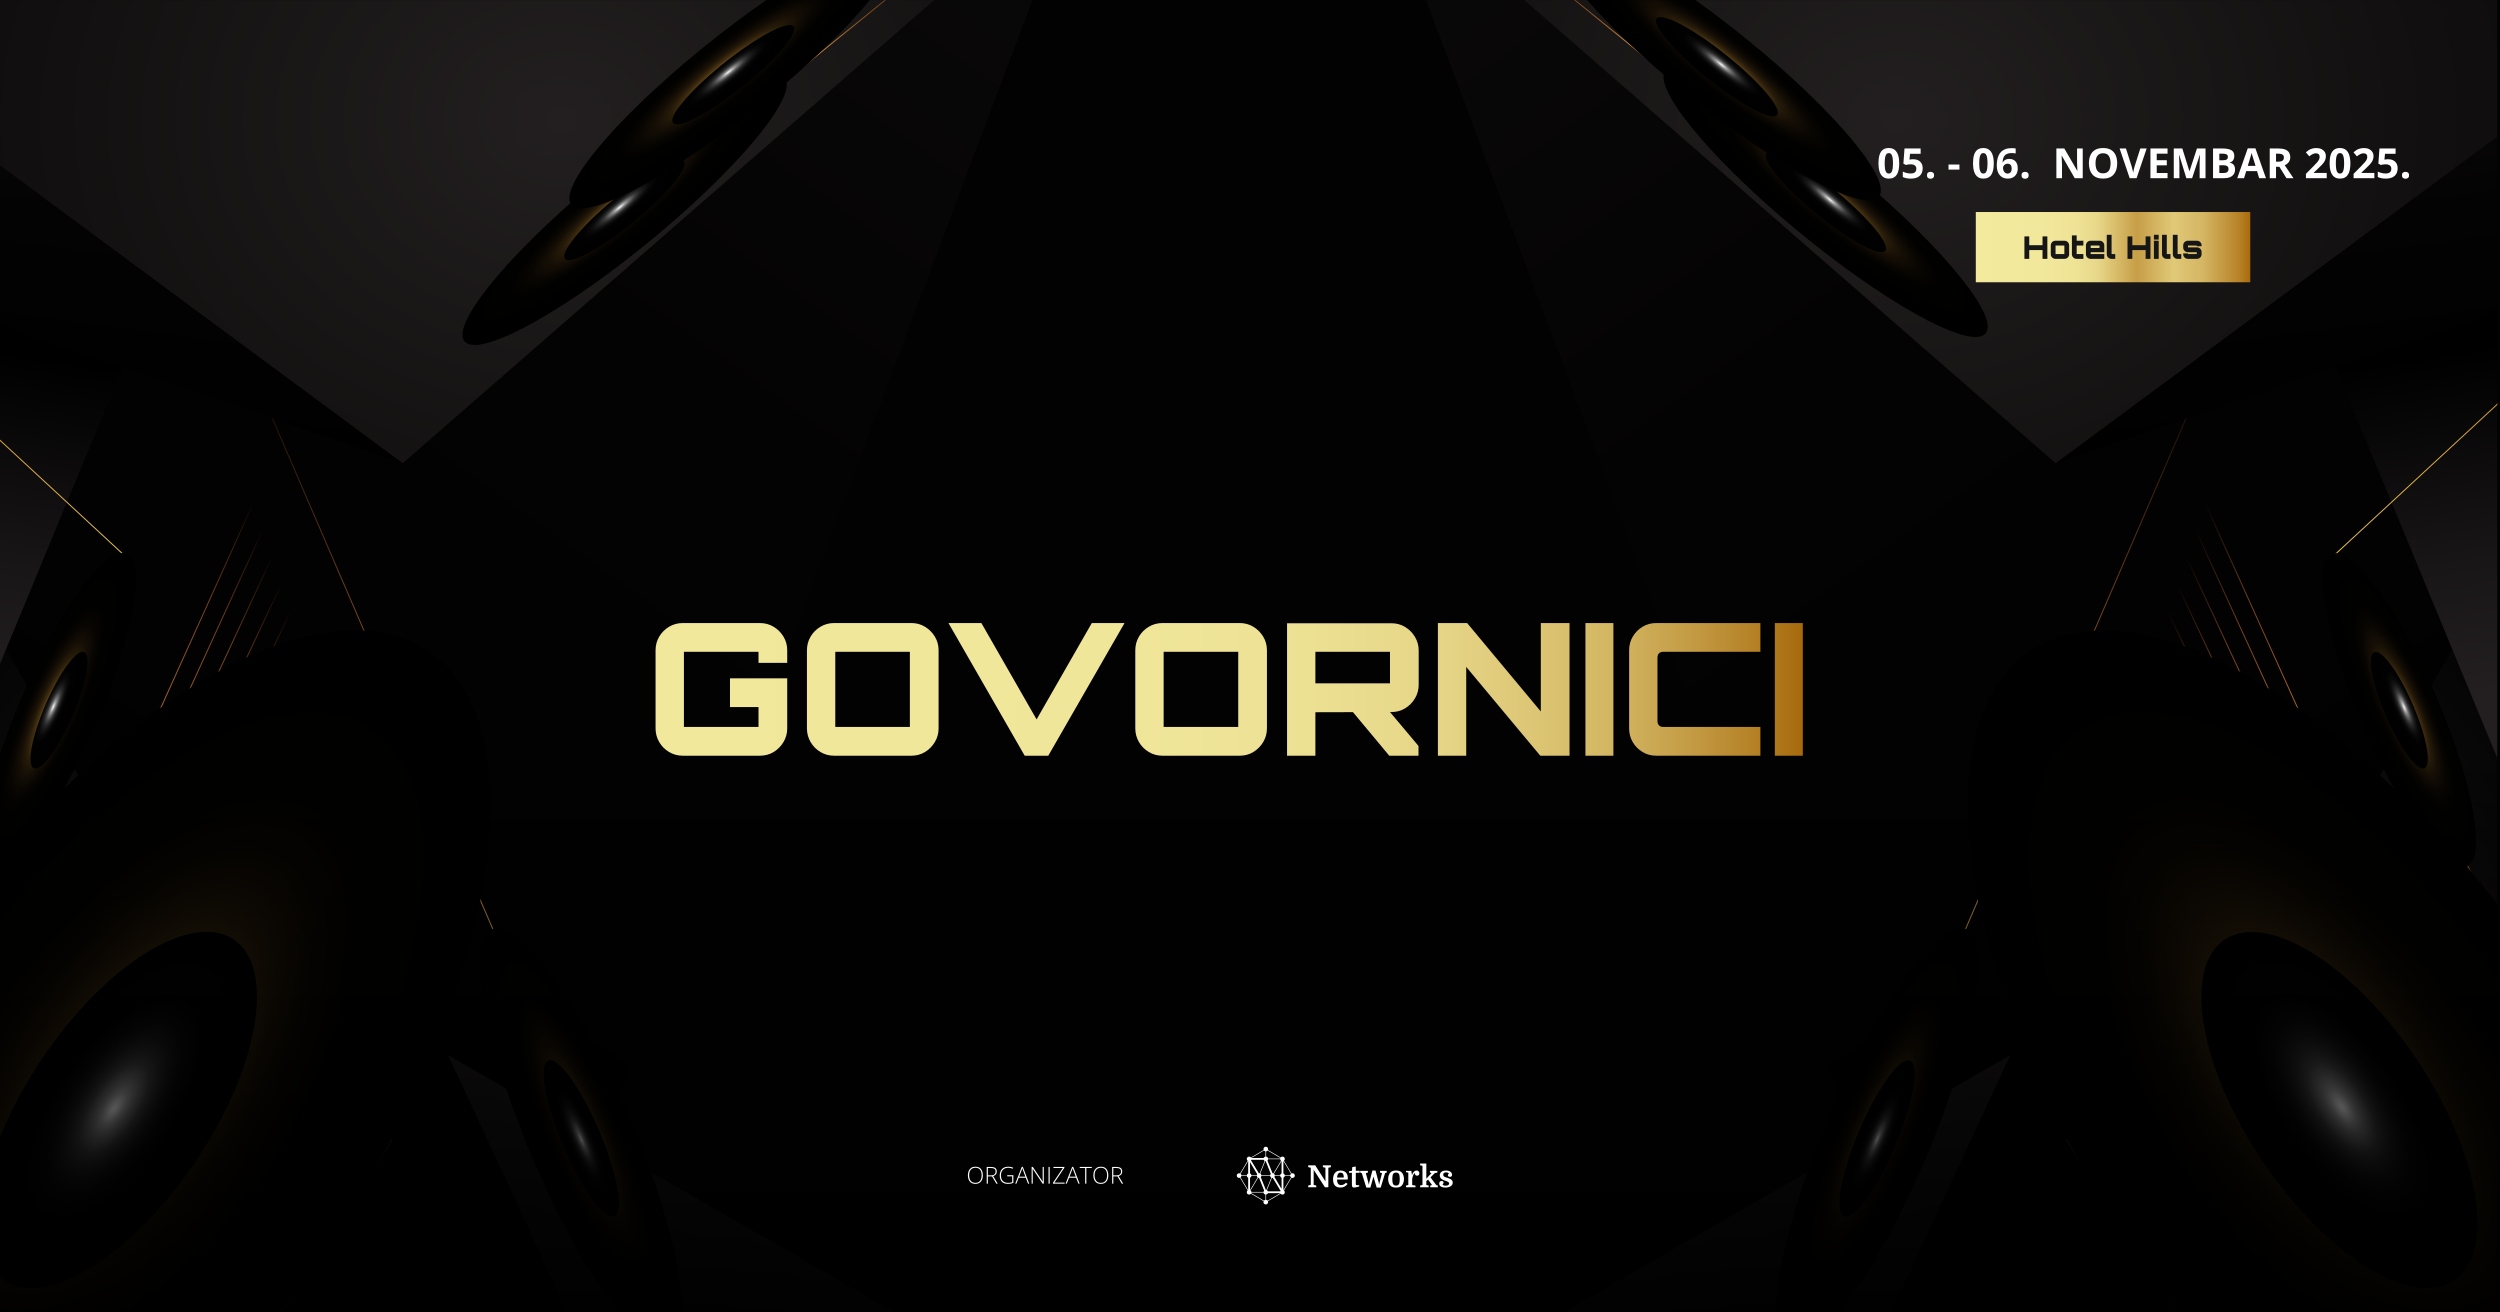 <svg width="1922" height="1009" viewBox="0 0 1922 1009" fill="none" xmlns="http://www.w3.org/2000/svg">
<rect x="0" y="0" width="1922" height="1009" fill="#808080" stroke="none"/>
<g clip-path="url(#clip0_45_1466)">
<rect width="1922" height="1009" fill="white"/>
<g clip-path="url(#clip1_45_1466)">
<rect width="1922" height="1080" transform="translate(0 -71)" fill="white"/>
<rect width="2592" height="1542" transform="translate(-351 -155)" fill="#030202"/>
<mask id="mask0_45_1466" style="mask-type:luminance" maskUnits="userSpaceOnUse" x="-31" y="-1" width="909" height="1062">
<path d="M877.319 -0.369H-30.031V1060.3H877.319V-0.369Z" fill="white"/>
</mask>
<g mask="url(#mask0_45_1466)">
<path d="M394.276 1060.3L793.822 -0.369H-30.031V1060.3H394.276Z" fill="url(#paint0_linear_45_1466)"/>
<path d="M-30.031 438.688V1060.3H325.89L-30.031 438.688Z" fill="url(#paint1_linear_45_1466)"/>
<path d="M211.28 -0.369H-30.031V583.045L211.28 -0.369Z" fill="url(#paint2_linear_45_1466)"/>
<path d="M-30.031 707.024V1060.3H662.22L-30.031 707.024Z" fill="url(#paint3_linear_45_1466)"/>
<path d="M344.281 811.061L460.132 1060.3H776.76L344.281 811.061Z" fill="url(#paint4_linear_45_1466)"/>
<path d="M344.283 811.061L460.133 1060.3H183.629L344.283 811.061Z" fill="url(#paint5_linear_45_1466)"/>
<path d="M195.529 385.012L-113.148 1068.47" stroke="url(#paint6_linear_45_1466)" stroke-width="0.75" stroke-miterlimit="10"/>
<path d="M202.65 405.981L-100.977 1068.77" stroke="url(#paint7_linear_45_1466)" stroke-width="0.75" stroke-miterlimit="10"/>
<path d="M209.782 426.958L-88.805 1069.06" stroke="url(#paint8_linear_45_1466)" stroke-width="0.75" stroke-miterlimit="10"/>
<path d="M216.901 447.936L-76.644 1069.34" stroke="url(#paint9_linear_45_1466)" stroke-width="0.75" stroke-miterlimit="10"/>
<path d="M224.019 468.913L-64.477 1069.63" stroke="url(#paint10_linear_45_1466)" stroke-width="0.75" stroke-miterlimit="10"/>
<path d="M231.14 489.89L-52.305 1069.92" stroke="url(#paint11_linear_45_1466)" stroke-width="0.75" stroke-miterlimit="10"/>
<path d="M238.272 510.867L-40.133 1070.21" stroke="url(#paint12_linear_45_1466)" stroke-width="0.75" stroke-miterlimit="10"/>
<path d="M245.392 531.844L-27.973 1070.51" stroke="url(#paint13_linear_45_1466)" stroke-width="0.75" stroke-miterlimit="10"/>
<path d="M252.517 552.813L-15.797 1070.8" stroke="url(#paint14_linear_45_1466)" stroke-width="0.75" stroke-miterlimit="10"/>
<path d="M259.644 573.791L-3.629 1071.08" stroke="url(#paint15_linear_45_1466)" stroke-width="0.75" stroke-miterlimit="10"/>
<path d="M266.766 594.768L8.543 1071.37" stroke="url(#paint16_linear_45_1466)" stroke-width="0.75" stroke-miterlimit="10"/>
<path d="M273.887 615.745L20.715 1071.66" stroke="url(#paint17_linear_45_1466)" stroke-width="0.75" stroke-miterlimit="10"/>
<path d="M281.007 636.722L32.875 1071.95" stroke="url(#paint18_linear_45_1466)" stroke-width="0.75" stroke-miterlimit="10"/>
<path d="M288.138 657.7L45.047 1072.24" stroke="url(#paint19_linear_45_1466)" stroke-width="0.75" stroke-miterlimit="10"/>
<path d="M295.26 678.668L57.219 1072.54" stroke="url(#paint20_linear_45_1466)" stroke-width="0.75" stroke-miterlimit="10"/>
<path d="M302.377 699.646L69.387 1072.82" stroke="url(#paint21_linear_45_1466)" stroke-width="0.75" stroke-miterlimit="10"/>
<path d="M309.507 720.623L81.547 1073.11" stroke="url(#paint22_linear_45_1466)" stroke-width="0.75" stroke-miterlimit="10"/>
<path d="M669.272 1386.89L183.629 261.988" stroke="url(#paint23_linear_45_1466)" stroke-width="0.75" stroke-miterlimit="10"/>
<path d="M309.509 356.203L718.605 -0.369H-30.031V105.132L309.509 356.203Z" fill="url(#paint24_radial_45_1466)"/>
<path d="M309.509 356.203L-30.031 239.643V105.132L309.509 356.203Z" fill="url(#paint25_linear_45_1466)"/>
<path style="mix-blend-mode:screen" d="M361.434 258.986L750.018 -56.319" stroke="url(#paint26_linear_45_1466)" stroke-width="0.75" stroke-miterlimit="10"/>
<path style="mix-blend-mode:screen" d="M428.789 166.664L817.374 -148.642" stroke="url(#paint27_linear_45_1466)" stroke-width="0.75" stroke-miterlimit="10"/>
<path style="mix-blend-mode:screen" d="M-161.742 1014.04L97.751 429.005L-350.719 13.756" stroke="url(#paint28_linear_45_1466)" stroke-width="0.75" stroke-miterlimit="10"/>
<path style="mix-blend-mode:screen" d="M514.105 1036.34C535.846 1030.41 523.365 953.401 486.228 864.343C449.092 775.285 401.363 707.899 379.622 713.831C357.882 719.763 370.363 796.767 407.499 885.825C444.636 974.883 492.365 1042.27 514.105 1036.34Z" fill="url(#paint29_radial_45_1466)"/>
<path style="mix-blend-mode:screen" d="M432.302 879.218C418.501 846.13 413.871 817.524 421.951 815.316C430.032 813.107 447.764 838.146 461.555 871.233C475.356 904.321 479.987 932.927 471.906 935.136C463.825 937.344 446.093 912.306 432.302 879.218Z" fill="url(#paint30_radial_45_1466)"/>
<path style="mix-blend-mode:screen" d="M272.308 925.349C394.492 725.893 412.66 531.78 312.888 491.786C213.116 451.793 33.184 581.063 -89 780.519C-211.184 979.976 -229.353 1174.09 -129.58 1214.08C-29.808 1254.08 150.124 1124.81 272.308 925.349Z" fill="url(#paint31_radial_45_1466)"/>
<path style="mix-blend-mode:screen" d="M158.562 880.178C203.957 806.075 210.706 733.958 173.638 719.099C136.57 704.24 69.721 752.267 24.326 826.37C-21.068 900.472 -27.817 972.59 9.251 987.449C46.319 1002.31 113.168 954.281 158.562 880.178Z" fill="url(#paint32_radial_45_1466)"/>
<path style="mix-blend-mode:screen" d="M455.275 141.771C522.711 85.408 588.546 48.453 602.308 59.229C616.069 70.005 572.555 124.426 505.109 180.789C437.673 237.151 371.837 274.106 358.076 263.331C344.315 252.555 387.829 198.134 455.275 141.771Z" fill="url(#paint33_radial_45_1466)"/>
<path style="mix-blend-mode:screen" d="M470.814 154.124C495.867 133.188 520.329 119.459 525.439 123.455C530.55 127.46 514.388 147.677 489.326 168.613C464.274 189.55 439.812 203.279 434.701 199.282C429.591 195.278 445.752 175.061 470.814 154.124Z" fill="url(#paint34_radial_45_1466)"/>
<path style="mix-blend-mode:screen" d="M588.466 77.141C656.769 21.463 701.12 -32.518 687.528 -43.429C673.935 -54.34 607.546 -18.05 539.243 37.628C470.941 93.305 426.589 147.286 440.182 158.197C453.774 169.109 520.164 132.818 588.466 77.141Z" fill="url(#paint35_radial_45_1466)"/>
<path style="mix-blend-mode:screen" d="M554.581 50.12C579.953 29.434 604.615 15.948 609.666 20.001C614.716 24.054 598.245 44.109 572.862 64.795C547.49 85.481 522.828 98.967 517.778 94.914C512.727 90.861 529.199 70.806 554.581 50.12Z" fill="url(#paint36_radial_45_1466)"/>
<path style="mix-blend-mode:screen" d="M16.043 537.693C44.295 471.169 80.368 420.898 96.61 425.413C112.851 429.927 103.111 487.511 74.848 554.035C46.596 620.558 10.522 670.829 -5.719 666.315C-21.961 661.801 -12.22 604.217 16.043 537.693Z" fill="url(#paint37_radial_45_1466)"/>
<path style="mix-blend-mode:screen" d="M34.475 542.943C44.975 518.228 58.377 499.557 64.407 501.231C70.438 502.906 66.817 524.304 56.327 549.019C45.826 573.733 32.424 592.405 26.394 590.73C20.363 589.056 23.984 567.658 34.475 542.943Z" fill="url(#paint38_radial_45_1466)"/>
</g>
<mask id="mask1_45_1466" style="mask-type:luminance" maskUnits="userSpaceOnUse" x="1012" y="-1" width="909" height="1062">
<path d="M1012.68 1060.29H1920.03L1920.03 -0.377H1012.68L1012.68 1060.29Z" fill="white"/>
</mask>
<g mask="url(#mask1_45_1466)">
<path d="M1495.72 1060.3L1096.19 -0.369H1920.03V1060.3H1495.72Z" fill="url(#paint39_linear_45_1466)"/>
<path d="M1920.03 438.689V1060.3H1564.11L1920.03 438.689Z" fill="url(#paint40_linear_45_1466)"/>
<path d="M1678.72 -0.369H1920.03V583.046L1678.72 -0.369Z" fill="url(#paint41_linear_45_1466)"/>
<path d="M1920.03 707.024V1060.3H1227.79L1920.03 707.024Z" fill="url(#paint42_linear_45_1466)"/>
<path d="M1545.72 811.061L1429.88 1060.3H1113.24L1545.72 811.061Z" fill="url(#paint43_linear_45_1466)"/>
<path d="M1545.72 811.061L1429.88 1060.3H1706.37L1545.72 811.061Z" fill="url(#paint44_linear_45_1466)"/>
<path d="M1694.47 385.012L2003.15 1068.47" stroke="url(#paint45_linear_45_1466)" stroke-width="0.75" stroke-miterlimit="10"/>
<path d="M1687.35 405.981L1990.99 1068.77" stroke="url(#paint46_linear_45_1466)" stroke-width="0.75" stroke-miterlimit="10"/>
<path d="M1680.23 426.958L1978.82 1069.06" stroke="url(#paint47_linear_45_1466)" stroke-width="0.75" stroke-miterlimit="10"/>
<path d="M1673.11 447.936L1966.65 1069.34" stroke="url(#paint48_linear_45_1466)" stroke-width="0.75" stroke-miterlimit="10"/>
<path d="M1665.98 468.913L1954.47 1069.63" stroke="url(#paint49_linear_45_1466)" stroke-width="0.75" stroke-miterlimit="10"/>
<path d="M1658.86 489.89L1942.3 1069.92" stroke="url(#paint50_linear_45_1466)" stroke-width="0.75" stroke-miterlimit="10"/>
<path d="M1651.73 510.867L1930.14 1070.21" stroke="url(#paint51_linear_45_1466)" stroke-width="0.75" stroke-miterlimit="10"/>
<path d="M1644.61 531.844L1917.97 1070.51" stroke="url(#paint52_linear_45_1466)" stroke-width="0.75" stroke-miterlimit="10"/>
<path d="M1637.48 552.813L1905.8 1070.8" stroke="url(#paint53_linear_45_1466)" stroke-width="0.75" stroke-miterlimit="10"/>
<path d="M1630.36 573.791L1893.63 1071.08" stroke="url(#paint54_linear_45_1466)" stroke-width="0.75" stroke-miterlimit="10"/>
<path d="M1623.24 594.768L1881.47 1071.37" stroke="url(#paint55_linear_45_1466)" stroke-width="0.75" stroke-miterlimit="10"/>
<path d="M1616.11 615.745L1869.3 1071.66" stroke="url(#paint56_linear_45_1466)" stroke-width="0.75" stroke-miterlimit="10"/>
<path d="M1608.99 636.722L1857.12 1071.95" stroke="url(#paint57_linear_45_1466)" stroke-width="0.75" stroke-miterlimit="10"/>
<path d="M1601.87 657.7L1844.95 1072.24" stroke="url(#paint58_linear_45_1466)" stroke-width="0.75" stroke-miterlimit="10"/>
<path d="M1594.74 678.668L1832.79 1072.54" stroke="url(#paint59_linear_45_1466)" stroke-width="0.75" stroke-miterlimit="10"/>
<path d="M1587.62 699.646L1820.62 1072.82" stroke="url(#paint60_linear_45_1466)" stroke-width="0.75" stroke-miterlimit="10"/>
<path d="M1580.5 720.623L1808.45 1073.11" stroke="url(#paint61_linear_45_1466)" stroke-width="0.75" stroke-miterlimit="10"/>
<path d="M1220.73 1386.9L1706.37 261.988" stroke="url(#paint62_linear_45_1466)" stroke-width="0.75" stroke-miterlimit="10"/>
<path d="M1580.5 356.204L1171.41 -0.369H1920.03V105.132L1580.5 356.204Z" fill="url(#paint63_radial_45_1466)"/>
<path d="M1580.5 356.204L1920.03 239.644V105.132L1580.5 356.204Z" fill="url(#paint64_linear_45_1466)"/>
<path style="mix-blend-mode:screen" d="M1522.28 252.846L1133.7 -62.467" stroke="url(#paint65_linear_45_1466)" stroke-width="0.75" stroke-miterlimit="10"/>
<path style="mix-blend-mode:screen" d="M1454.92 160.524L1066.34 -154.79" stroke="url(#paint66_linear_45_1466)" stroke-width="0.75" stroke-miterlimit="10"/>
<path style="mix-blend-mode:screen" d="M2051.75 1014.04L1792.25 429.005L2240.72 13.756" stroke="url(#paint67_linear_45_1466)" stroke-width="0.75" stroke-miterlimit="10"/>
<path style="mix-blend-mode:screen" d="M1482.51 885.828C1519.65 796.77 1532.13 719.766 1510.39 713.833C1488.65 707.901 1440.92 775.288 1403.78 864.346C1366.64 953.404 1354.16 1030.41 1375.9 1036.34C1397.64 1042.27 1445.37 974.886 1482.51 885.828Z" fill="url(#paint68_radial_45_1466)"/>
<path style="mix-blend-mode:screen" d="M1457.71 879.219C1471.51 846.131 1476.14 817.525 1468.06 815.316C1459.98 813.116 1442.25 838.146 1428.46 871.234C1414.66 904.322 1410.03 932.928 1418.11 935.136C1426.19 937.345 1443.92 912.307 1457.71 879.219Z" fill="url(#paint69_radial_45_1466)"/>
<path style="mix-blend-mode:screen" d="M2019.59 1214.19C2119.36 1174.2 2101.19 980.085 1979.01 780.629C1856.82 581.172 1676.89 451.902 1577.12 491.896C1477.35 531.889 1495.51 726.002 1617.7 925.459C1739.88 1124.92 1919.81 1254.19 2019.59 1214.19Z" fill="url(#paint70_radial_45_1466)"/>
<path style="mix-blend-mode:screen" d="M1880.75 987.549C1917.82 972.69 1911.07 900.572 1865.67 826.47C1820.28 752.367 1753.43 704.341 1716.36 719.199C1679.29 734.058 1686.04 806.176 1731.44 880.278C1776.83 954.381 1843.68 1002.41 1880.75 987.549Z" fill="url(#paint71_radial_45_1466)"/>
<path style="mix-blend-mode:screen" d="M1428.44 135.631C1361.01 79.269 1295.17 42.314 1281.41 53.09C1267.65 63.865 1311.16 118.287 1378.61 174.649C1446.04 231.012 1511.88 267.967 1525.64 257.191C1539.4 246.415 1495.89 191.994 1428.44 135.631Z" fill="url(#paint72_radial_45_1466)"/>
<path style="mix-blend-mode:screen" d="M1412.9 147.985C1387.85 127.048 1363.39 113.319 1358.28 117.316C1353.17 121.32 1369.33 141.537 1394.39 162.474C1419.44 183.411 1443.9 197.139 1449.01 193.143C1454.12 189.138 1437.96 168.921 1412.9 147.985Z" fill="url(#paint73_radial_45_1466)"/>
<path style="mix-blend-mode:screen" d="M1344.49 31.465C1276.19 -24.218 1209.8 -60.509 1196.21 -49.596C1182.62 -38.683 1226.96 15.293 1295.26 70.977C1363.55 126.66 1429.95 162.951 1443.54 152.038C1457.13 141.124 1412.79 87.148 1344.49 31.465Z" fill="url(#paint74_radial_45_1466)"/>
<path style="mix-blend-mode:screen" d="M1329.14 43.972C1303.77 23.286 1279.11 9.8 1274.05 13.854C1269 17.907 1285.48 37.962 1310.86 58.648C1336.23 79.334 1360.89 92.82 1365.94 88.766C1370.99 84.713 1354.52 64.658 1329.14 43.972Z" fill="url(#paint75_radial_45_1466)"/>
<path style="mix-blend-mode:screen" d="M1895.7 666.433C1911.94 661.92 1902.21 604.334 1873.95 537.811C1845.7 471.289 1809.63 421.02 1793.39 425.533C1777.15 430.046 1786.89 487.632 1815.14 554.155C1843.4 620.678 1879.46 670.947 1895.7 666.433Z" fill="url(#paint76_radial_45_1466)"/>
<path style="mix-blend-mode:screen" d="M1855.53 542.944C1845.03 518.229 1831.63 499.558 1825.6 501.232C1819.57 502.907 1823.19 524.305 1833.68 549.02C1844.18 573.734 1857.58 592.406 1863.61 590.731C1869.64 589.057 1866.02 567.659 1855.53 542.944Z" fill="url(#paint77_radial_45_1466)"/>
</g>
<path d="M1730 163H1519V217H1730V163Z" fill="url(#paint78_linear_45_1466)"/>
<path d="M1556.37 199L1556.37 181.72L1560.09 181.72L1560.09 188.488L1570.29 188.488L1570.29 181.72L1574.01 181.72L1574.01 199L1570.29 199L1570.29 192.232L1560.09 192.232L1560.09 199L1556.37 199ZM1580.12 199C1579.49 199 1578.92 198.84 1578.39 198.52C1577.86 198.2 1577.44 197.776 1577.12 197.248C1576.8 196.72 1576.64 196.144 1576.64 195.52L1576.64 188.56C1576.64 187.936 1576.8 187.36 1577.12 186.832C1577.44 186.304 1577.86 185.88 1578.39 185.56C1578.92 185.24 1579.49 185.08 1580.12 185.08L1587.27 185.08C1587.91 185.08 1588.49 185.24 1589.02 185.56C1589.55 185.88 1589.97 186.304 1590.27 186.832C1590.59 187.36 1590.75 187.936 1590.75 188.56L1590.75 195.52C1590.75 196.144 1590.59 196.72 1590.27 197.248C1589.97 197.776 1589.55 198.2 1589.02 198.52C1588.49 198.84 1587.91 199 1587.27 199L1580.12 199ZM1580.31 195.328L1587.08 195.328L1587.08 188.752L1580.31 188.752L1580.31 195.328ZM1596.39 199C1595.75 199 1595.16 198.84 1594.63 198.52C1594.11 198.2 1593.68 197.776 1593.36 197.248C1593.04 196.72 1592.88 196.144 1592.88 195.52L1592.88 180.952L1596.55 180.952L1596.55 185.08L1601.71 185.08L1601.71 188.752L1596.55 188.752L1596.55 195.328L1601.71 195.328L1601.71 199L1596.39 199ZM1607.14 199C1606.52 199 1605.94 198.84 1605.41 198.52C1604.89 198.2 1604.46 197.776 1604.14 197.248C1603.82 196.72 1603.66 196.144 1603.66 195.52L1603.66 188.56C1603.66 187.936 1603.82 187.36 1604.14 186.832C1604.46 186.304 1604.89 185.88 1605.41 185.56C1605.94 185.24 1606.52 185.08 1607.14 185.08L1614.29 185.08C1614.93 185.08 1615.52 185.24 1616.05 185.56C1616.57 185.88 1616.99 186.304 1617.29 186.832C1617.61 187.36 1617.77 187.936 1617.77 188.56L1617.77 193.888L1607.33 193.888L1607.33 195.328L1617.77 195.328L1617.77 199L1607.14 199ZM1607.33 190.672L1614.1 190.672L1614.1 188.752L1607.33 188.752L1607.33 190.672ZM1623.17 199C1622.55 199 1621.97 198.84 1621.45 198.52C1620.92 198.2 1620.49 197.776 1620.17 197.248C1619.85 196.72 1619.69 196.144 1619.69 195.52L1619.69 180.496L1623.39 180.496L1623.39 195.328L1626.2 195.328L1626.2 199L1623.17 199ZM1635.63 199L1635.63 181.72L1639.35 181.72L1639.35 188.488L1649.55 188.488L1649.55 181.72L1653.27 181.72L1653.27 199L1649.55 199L1649.55 192.232L1639.35 192.232L1639.35 199L1635.63 199ZM1655.93 199L1655.93 185.08L1659.6 185.08L1659.6 199L1655.93 199ZM1655.93 184.216L1655.93 180.52L1659.6 180.52L1659.6 184.216L1655.93 184.216ZM1665.62 199C1664.99 199 1664.42 198.84 1663.89 198.52C1663.36 198.2 1662.94 197.776 1662.62 197.248C1662.3 196.72 1662.14 196.144 1662.14 195.52L1662.14 180.496L1665.83 180.496L1665.83 195.328L1668.64 195.328L1668.64 199L1665.62 199ZM1673.94 199C1673.31 199 1672.74 198.84 1672.21 198.52C1671.68 198.2 1671.26 197.776 1670.94 197.248C1670.62 196.72 1670.46 196.144 1670.46 195.52L1670.46 180.496L1674.15 180.496L1674.15 195.328L1676.96 195.328L1676.96 199L1673.94 199ZM1681.93 199C1681.3 199 1680.73 198.84 1680.2 198.52C1679.67 198.2 1679.25 197.776 1678.93 197.248C1678.61 196.72 1678.45 196.144 1678.45 195.52L1678.45 194.824L1682.12 194.824L1682.12 195.328L1688.89 195.328L1688.89 193.888L1681.93 193.888C1681.3 193.888 1680.73 193.728 1680.2 193.408C1679.67 193.088 1679.25 192.664 1678.93 192.136C1678.61 191.608 1678.45 191.032 1678.45 190.408L1678.45 188.56C1678.45 187.936 1678.61 187.36 1678.93 186.832C1679.25 186.304 1679.67 185.88 1680.2 185.56C1680.73 185.24 1681.3 185.08 1681.93 185.08L1689.08 185.08C1689.72 185.08 1690.3 185.24 1690.83 185.56C1691.36 185.88 1691.78 186.304 1692.1 186.832C1692.42 187.36 1692.58 187.936 1692.58 188.56L1692.58 189.256L1688.89 189.256L1688.89 188.752L1682.12 188.752L1682.12 190.192L1689.08 190.192C1689.72 190.192 1690.3 190.352 1690.83 190.672C1691.36 190.992 1691.78 191.416 1692.1 191.944C1692.42 192.472 1692.58 193.048 1692.58 193.672L1692.58 195.52C1692.58 196.144 1692.42 196.72 1692.1 197.248C1691.78 197.776 1691.36 198.2 1690.83 198.52C1690.3 198.84 1689.72 199 1689.08 199L1681.93 199Z" fill="#171616"/>
<path d="M1460.12 125.578C1460.12 127.422 1459.98 129.068 1459.69 130.516C1459.41 131.964 1458.95 133.193 1458.31 134.203C1457.69 135.214 1456.86 135.984 1455.84 136.516C1454.82 137.047 1453.58 137.312 1452.12 137.312C1450.29 137.312 1448.79 136.849 1447.61 135.922C1446.43 134.984 1445.56 133.641 1445 131.891C1444.44 130.13 1444.16 128.026 1444.16 125.578C1444.16 123.109 1444.41 121 1444.92 119.25C1445.44 117.49 1446.29 116.141 1447.45 115.203C1448.62 114.266 1450.18 113.797 1452.12 113.797C1453.95 113.797 1455.45 114.266 1456.62 115.203C1457.81 116.13 1458.69 117.474 1459.27 119.234C1459.84 120.984 1460.12 123.099 1460.12 125.578ZM1448.95 125.578C1448.95 127.318 1449.05 128.771 1449.23 129.938C1449.43 131.094 1449.76 131.964 1450.22 132.547C1450.68 133.13 1451.31 133.422 1452.12 133.422C1452.93 133.422 1453.56 133.135 1454.02 132.562C1454.48 131.979 1454.82 131.109 1455.02 129.953C1455.21 128.786 1455.31 127.328 1455.31 125.578C1455.31 123.839 1455.21 122.385 1455.02 121.219C1454.82 120.052 1454.48 119.177 1454.02 118.594C1453.56 118 1452.93 117.703 1452.12 117.703C1451.31 117.703 1450.68 118 1450.22 118.594C1449.76 119.177 1449.43 120.052 1449.23 121.219C1449.05 122.385 1448.95 123.839 1448.95 125.578ZM1470.91 122.406C1472.3 122.406 1473.54 122.672 1474.62 123.203C1475.72 123.734 1476.58 124.516 1477.2 125.547C1477.83 126.578 1478.14 127.849 1478.14 129.359C1478.14 131.005 1477.8 132.427 1477.11 133.625C1476.43 134.812 1475.42 135.724 1474.06 136.359C1472.72 136.995 1471.04 137.312 1469.03 137.312C1467.83 137.312 1466.7 137.208 1465.64 137C1464.59 136.802 1463.67 136.495 1462.88 136.078V131.906C1463.67 132.323 1464.61 132.677 1465.72 132.969C1466.83 133.25 1467.88 133.391 1468.86 133.391C1469.82 133.391 1470.62 133.266 1471.28 133.016C1471.94 132.755 1472.43 132.359 1472.77 131.828C1473.11 131.286 1473.28 130.599 1473.28 129.766C1473.28 128.651 1472.91 127.797 1472.16 127.203C1471.41 126.609 1470.26 126.312 1468.7 126.312C1468.11 126.312 1467.49 126.37 1466.84 126.484C1466.21 126.599 1465.68 126.714 1465.25 126.828L1463.33 125.797L1464.19 114.156H1476.58V118.25H1468.42L1468 122.734C1468.35 122.661 1468.74 122.589 1469.16 122.516C1469.57 122.443 1470.16 122.406 1470.91 122.406ZM1481.45 134.766C1481.45 133.786 1481.72 133.099 1482.25 132.703C1482.79 132.307 1483.44 132.109 1484.2 132.109C1484.94 132.109 1485.58 132.307 1486.11 132.703C1486.65 133.099 1486.92 133.786 1486.92 134.766C1486.92 135.703 1486.65 136.38 1486.11 136.797C1485.58 137.214 1484.94 137.422 1484.2 137.422C1483.44 137.422 1482.79 137.214 1482.25 136.797C1481.72 136.38 1481.45 135.703 1481.45 134.766ZM1498.02 130.375V126.469H1506.41V130.375H1498.02ZM1532.81 125.578C1532.81 127.422 1532.67 129.068 1532.38 130.516C1532.09 131.964 1531.64 133.193 1531 134.203C1530.38 135.214 1529.55 135.984 1528.53 136.516C1527.51 137.047 1526.27 137.312 1524.81 137.312C1522.98 137.312 1521.47 136.849 1520.3 135.922C1519.12 134.984 1518.25 133.641 1517.69 131.891C1517.12 130.13 1516.84 128.026 1516.84 125.578C1516.84 123.109 1517.1 121 1517.61 119.25C1518.13 117.49 1518.97 116.141 1520.14 115.203C1521.31 114.266 1522.86 113.797 1524.81 113.797C1526.64 113.797 1528.14 114.266 1529.31 115.203C1530.5 116.13 1531.38 117.474 1531.95 119.234C1532.53 120.984 1532.81 123.099 1532.81 125.578ZM1521.64 125.578C1521.64 127.318 1521.73 128.771 1521.92 129.938C1522.12 131.094 1522.45 131.964 1522.91 132.547C1523.36 133.13 1524 133.422 1524.81 133.422C1525.61 133.422 1526.24 133.135 1526.7 132.562C1527.17 131.979 1527.51 131.109 1527.7 129.953C1527.9 128.786 1528 127.328 1528 125.578C1528 123.839 1527.9 122.385 1527.7 121.219C1527.51 120.052 1527.17 119.177 1526.7 118.594C1526.24 118 1525.61 117.703 1524.81 117.703C1524 117.703 1523.36 118 1522.91 118.594C1522.45 119.177 1522.12 120.052 1521.92 121.219C1521.73 122.385 1521.64 123.839 1521.64 125.578ZM1535.12 127.297C1535.12 125.984 1535.22 124.688 1535.41 123.406C1535.6 122.115 1535.94 120.901 1536.42 119.766C1536.9 118.62 1537.57 117.609 1538.44 116.734C1539.3 115.849 1540.4 115.156 1541.73 114.656C1543.07 114.146 1544.68 113.891 1546.58 113.891C1547.03 113.891 1547.55 113.911 1548.14 113.953C1548.74 113.984 1549.24 114.042 1549.64 114.125V117.984C1549.22 117.891 1548.78 117.818 1548.3 117.766C1547.83 117.703 1547.36 117.672 1546.89 117.672C1544.99 117.672 1543.53 117.974 1542.48 118.578C1541.45 119.182 1540.72 120.021 1540.3 121.094C1539.88 122.156 1539.64 123.396 1539.56 124.812H1539.77C1540.06 124.302 1540.42 123.849 1540.86 123.453C1541.31 123.057 1541.85 122.745 1542.48 122.516C1543.12 122.276 1543.86 122.156 1544.72 122.156C1546.05 122.156 1547.21 122.443 1548.19 123.016C1549.17 123.578 1549.92 124.396 1550.45 125.469C1550.98 126.542 1551.25 127.849 1551.25 129.391C1551.25 131.036 1550.93 132.453 1550.3 133.641C1549.66 134.828 1548.76 135.74 1547.59 136.375C1546.44 137 1545.06 137.312 1543.47 137.312C1542.3 137.312 1541.21 137.115 1540.2 136.719C1539.19 136.312 1538.31 135.698 1537.55 134.875C1536.79 134.052 1536.19 133.016 1535.77 131.766C1535.34 130.505 1535.12 129.016 1535.12 127.297ZM1543.38 133.453C1544.32 133.453 1545.09 133.13 1545.69 132.484C1546.28 131.839 1546.58 130.828 1546.58 129.453C1546.58 128.339 1546.32 127.464 1545.8 126.828C1545.29 126.182 1544.51 125.859 1543.47 125.859C1542.76 125.859 1542.14 126.021 1541.59 126.344C1541.06 126.656 1540.65 127.057 1540.36 127.547C1540.07 128.026 1539.92 128.521 1539.92 129.031C1539.92 129.562 1539.99 130.089 1540.14 130.609C1540.29 131.13 1540.51 131.604 1540.8 132.031C1541.09 132.458 1541.45 132.802 1541.88 133.062C1542.31 133.323 1542.81 133.453 1543.38 133.453ZM1554.14 134.766C1554.14 133.786 1554.41 133.099 1554.94 132.703C1555.48 132.307 1556.13 132.109 1556.89 132.109C1557.63 132.109 1558.27 132.307 1558.8 132.703C1559.34 133.099 1559.61 133.786 1559.61 134.766C1559.61 135.703 1559.34 136.38 1558.8 136.797C1558.27 137.214 1557.63 137.422 1556.89 137.422C1556.13 137.422 1555.48 137.214 1554.94 136.797C1554.41 136.38 1554.14 135.703 1554.14 134.766ZM1601.2 137H1595.05L1585.11 119.719H1584.97C1585.01 120.438 1585.05 121.161 1585.08 121.891C1585.11 122.62 1585.14 123.349 1585.17 124.078C1585.2 124.797 1585.23 125.521 1585.27 126.25V137H1580.94V114.156H1587.05L1596.97 131.266H1597.08C1597.06 130.557 1597.03 129.854 1597 129.156C1596.97 128.458 1596.94 127.76 1596.91 127.062C1596.89 126.365 1596.86 125.667 1596.84 124.969V114.156H1601.2V137ZM1627.7 125.547C1627.7 127.307 1627.48 128.911 1627.05 130.359C1626.61 131.797 1625.94 133.036 1625.05 134.078C1624.16 135.12 1623.04 135.922 1621.67 136.484C1620.31 137.036 1618.69 137.312 1616.83 137.312C1614.96 137.312 1613.35 137.036 1611.98 136.484C1610.62 135.922 1609.49 135.12 1608.59 134.078C1607.71 133.036 1607.05 131.792 1606.61 130.344C1606.17 128.896 1605.95 127.286 1605.95 125.516C1605.95 123.151 1606.34 121.094 1607.11 119.344C1607.89 117.583 1609.09 116.219 1610.7 115.25C1612.32 114.281 1614.37 113.797 1616.86 113.797C1619.34 113.797 1621.38 114.281 1622.97 115.25C1624.57 116.219 1625.76 117.583 1626.53 119.344C1627.31 121.104 1627.7 123.172 1627.7 125.547ZM1611.03 125.547C1611.03 127.141 1611.23 128.516 1611.62 129.672C1612.03 130.818 1612.66 131.703 1613.52 132.328C1614.37 132.943 1615.47 133.25 1616.83 133.25C1618.2 133.25 1619.32 132.943 1620.17 132.328C1621.03 131.703 1621.65 130.818 1622.03 129.672C1622.43 128.516 1622.62 127.141 1622.62 125.547C1622.62 123.151 1622.18 121.266 1621.28 119.891C1620.39 118.516 1618.91 117.828 1616.86 117.828C1615.49 117.828 1614.38 118.141 1613.52 118.766C1612.66 119.38 1612.03 120.266 1611.62 121.422C1611.23 122.568 1611.03 123.943 1611.03 125.547ZM1650.36 114.156L1642.59 137H1637.31L1629.56 114.156H1634.45L1638.75 127.75C1638.82 127.979 1638.94 128.411 1639.11 129.047C1639.28 129.672 1639.44 130.339 1639.61 131.047C1639.79 131.745 1639.91 132.323 1639.97 132.781C1640.03 132.323 1640.14 131.745 1640.3 131.047C1640.46 130.349 1640.62 129.688 1640.78 129.062C1640.95 128.427 1641.07 127.99 1641.14 127.75L1645.47 114.156H1650.36ZM1666.41 137H1653.25V114.156H1666.41V118.125H1658.09V123.141H1665.83V127.109H1658.09V133H1666.41V137ZM1680.86 137L1675.36 119.078H1675.22C1675.24 119.505 1675.27 120.151 1675.31 121.016C1675.36 121.87 1675.41 122.781 1675.45 123.75C1675.49 124.719 1675.52 125.594 1675.52 126.375V137H1671.19V114.156H1677.78L1683.19 131.625H1683.28L1689.02 114.156H1695.61V137H1691.09V126.188C1691.09 125.469 1691.1 124.641 1691.12 123.703C1691.16 122.766 1691.19 121.875 1691.23 121.031C1691.28 120.177 1691.31 119.536 1691.33 119.109H1691.19L1685.3 137H1680.86ZM1701.38 114.156H1708.48C1711.53 114.156 1713.83 114.583 1715.39 115.438C1716.95 116.292 1717.73 117.792 1717.73 119.938C1717.73 120.802 1717.59 121.583 1717.31 122.281C1717.04 122.979 1716.65 123.552 1716.12 124C1715.6 124.448 1714.97 124.74 1714.22 124.875V125.031C1714.98 125.188 1715.67 125.458 1716.28 125.844C1716.9 126.219 1717.39 126.771 1717.75 127.5C1718.12 128.219 1718.31 129.177 1718.31 130.375C1718.31 131.76 1717.97 132.948 1717.3 133.938C1716.62 134.927 1715.65 135.688 1714.39 136.219C1713.14 136.74 1711.65 137 1709.92 137H1701.38V114.156ZM1706.22 123.203H1709.03C1710.44 123.203 1711.41 122.984 1711.95 122.547C1712.49 122.099 1712.77 121.443 1712.77 120.578C1712.77 119.703 1712.44 119.078 1711.8 118.703C1711.16 118.318 1710.15 118.125 1708.77 118.125H1706.22V123.203ZM1706.22 127.047V133H1709.38C1710.83 133 1711.85 132.719 1712.42 132.156C1712.99 131.594 1713.28 130.839 1713.28 129.891C1713.28 129.328 1713.16 128.833 1712.91 128.406C1712.66 127.979 1712.23 127.646 1711.64 127.406C1711.06 127.167 1710.25 127.047 1709.22 127.047H1706.22ZM1736.86 137L1735.2 131.562H1726.88L1725.22 137H1720L1728.06 114.062H1733.98L1742.08 137H1736.86ZM1734.05 127.5L1732.39 122.188C1732.29 121.833 1732.15 121.38 1731.97 120.828C1731.8 120.266 1731.63 119.698 1731.45 119.125C1731.29 118.542 1731.15 118.036 1731.05 117.609C1730.94 118.036 1730.8 118.568 1730.61 119.203C1730.43 119.828 1730.26 120.422 1730.09 120.984C1729.93 121.547 1729.81 121.948 1729.73 122.188L1728.09 127.5H1734.05ZM1751.62 114.156C1753.7 114.156 1755.41 114.406 1756.75 114.906C1758.1 115.406 1759.11 116.161 1759.77 117.172C1760.42 118.182 1760.75 119.458 1760.75 121C1760.75 122.042 1760.55 122.953 1760.16 123.734C1759.76 124.516 1759.24 125.177 1758.59 125.719C1757.95 126.26 1757.25 126.703 1756.5 127.047L1763.22 137H1757.84L1752.39 128.234H1749.81V137H1744.97V114.156H1751.62ZM1751.28 118.125H1749.81V124.297H1751.38C1752.98 124.297 1754.12 124.031 1754.81 123.5C1755.51 122.958 1755.86 122.167 1755.86 121.125C1755.86 120.042 1755.48 119.271 1754.73 118.812C1753.99 118.354 1752.84 118.125 1751.28 118.125ZM1788.78 137H1772.81V133.641L1778.55 127.844C1779.7 126.656 1780.63 125.667 1781.33 124.875C1782.04 124.073 1782.55 123.344 1782.86 122.688C1783.18 122.031 1783.34 121.328 1783.34 120.578C1783.34 119.672 1783.09 118.995 1782.58 118.547C1782.08 118.089 1781.41 117.859 1780.56 117.859C1779.68 117.859 1778.82 118.062 1777.98 118.469C1777.15 118.875 1776.28 119.453 1775.38 120.203L1772.75 117.094C1773.41 116.531 1774.1 116 1774.83 115.5C1775.57 115 1776.42 114.599 1777.39 114.297C1778.37 113.984 1779.54 113.828 1780.91 113.828C1782.41 113.828 1783.69 114.099 1784.77 114.641C1785.85 115.182 1786.68 115.922 1787.27 116.859C1787.85 117.786 1788.14 118.839 1788.14 120.016C1788.14 121.276 1787.89 122.427 1787.39 123.469C1786.89 124.51 1786.16 125.542 1785.2 126.562C1784.26 127.583 1783.11 128.714 1781.77 129.953L1778.83 132.719V132.938H1788.78V137ZM1806.97 125.578C1806.97 127.422 1806.82 129.068 1806.53 130.516C1806.25 131.964 1805.79 133.193 1805.16 134.203C1804.53 135.214 1803.71 135.984 1802.69 136.516C1801.67 137.047 1800.43 137.312 1798.97 137.312C1797.14 137.312 1795.63 136.849 1794.45 135.922C1793.28 134.984 1792.41 133.641 1791.84 131.891C1791.28 130.13 1791 128.026 1791 125.578C1791 123.109 1791.26 121 1791.77 119.25C1792.29 117.49 1793.13 116.141 1794.3 115.203C1795.46 114.266 1797.02 113.797 1798.97 113.797C1800.79 113.797 1802.29 114.266 1803.47 115.203C1804.66 116.13 1805.54 117.474 1806.11 119.234C1806.68 120.984 1806.97 123.099 1806.97 125.578ZM1795.8 125.578C1795.8 127.318 1795.89 128.771 1796.08 129.938C1796.28 131.094 1796.6 131.964 1797.06 132.547C1797.52 133.13 1798.16 133.422 1798.97 133.422C1799.77 133.422 1800.4 133.135 1800.86 132.562C1801.33 131.979 1801.66 131.109 1801.86 129.953C1802.06 128.786 1802.16 127.328 1802.16 125.578C1802.16 123.839 1802.06 122.385 1801.86 121.219C1801.66 120.052 1801.33 119.177 1800.86 118.594C1800.4 118 1799.77 117.703 1798.97 117.703C1798.16 117.703 1797.52 118 1797.06 118.594C1796.6 119.177 1796.28 120.052 1796.08 121.219C1795.89 122.385 1795.8 123.839 1795.8 125.578ZM1825.41 137H1809.44V133.641L1815.17 127.844C1816.33 126.656 1817.26 125.667 1817.95 124.875C1818.66 124.073 1819.17 123.344 1819.48 122.688C1819.81 122.031 1819.97 121.328 1819.97 120.578C1819.97 119.672 1819.71 118.995 1819.2 118.547C1818.7 118.089 1818.03 117.859 1817.19 117.859C1816.3 117.859 1815.44 118.062 1814.61 118.469C1813.78 118.875 1812.91 119.453 1812 120.203L1809.38 117.094C1810.03 116.531 1810.72 116 1811.45 115.5C1812.19 115 1813.05 114.599 1814.02 114.297C1814.99 113.984 1816.17 113.828 1817.53 113.828C1819.03 113.828 1820.32 114.099 1821.39 114.641C1822.47 115.182 1823.31 115.922 1823.89 116.859C1824.47 117.786 1824.77 118.839 1824.77 120.016C1824.77 121.276 1824.52 122.427 1824.02 123.469C1823.52 124.51 1822.79 125.542 1821.83 126.562C1820.88 127.583 1819.73 128.714 1818.39 129.953L1815.45 132.719V132.938H1825.41V137ZM1836.06 122.406C1837.46 122.406 1838.7 122.672 1839.78 123.203C1840.88 123.734 1841.73 124.516 1842.36 125.547C1842.98 126.578 1843.3 127.849 1843.3 129.359C1843.3 131.005 1842.95 132.427 1842.27 133.625C1841.59 134.812 1840.57 135.724 1839.22 136.359C1837.88 136.995 1836.2 137.312 1834.19 137.312C1832.99 137.312 1831.86 137.208 1830.8 137C1829.74 136.802 1828.82 136.495 1828.03 136.078V131.906C1828.82 132.323 1829.77 132.677 1830.88 132.969C1831.99 133.25 1833.04 133.391 1834.02 133.391C1834.97 133.391 1835.78 133.266 1836.44 133.016C1837.09 132.755 1837.59 132.359 1837.92 131.828C1838.27 131.286 1838.44 130.599 1838.44 129.766C1838.44 128.651 1838.06 127.797 1837.31 127.203C1836.56 126.609 1835.41 126.312 1833.86 126.312C1833.27 126.312 1832.65 126.37 1832 126.484C1831.36 126.599 1830.83 126.714 1830.41 126.828L1828.48 125.797L1829.34 114.156H1841.73V118.25H1833.58L1833.16 122.734C1833.51 122.661 1833.9 122.589 1834.31 122.516C1834.73 122.443 1835.31 122.406 1836.06 122.406ZM1846.61 134.766C1846.61 133.786 1846.88 133.099 1847.41 132.703C1847.95 132.307 1848.6 132.109 1849.36 132.109C1850.1 132.109 1850.73 132.307 1851.27 132.703C1851.81 133.099 1852.08 133.786 1852.08 134.766C1852.08 135.703 1851.81 136.38 1851.27 136.797C1850.73 137.214 1850.1 137.422 1849.36 137.422C1848.6 137.422 1847.95 137.214 1847.41 136.797C1846.88 136.38 1846.61 135.703 1846.61 134.766Z" fill="white"/>
<path d="M524.806 580.992C521.056 580.992 517.594 580.048 514.403 578.158C511.213 576.269 508.688 573.724 506.813 570.509C504.938 567.301 504 563.804 504 560.026V499.967C504 496.097 504.938 492.577 506.813 489.415C508.688 486.253 511.213 483.724 514.403 481.834C517.594 479.952 521.064 479.008 524.806 479.008H584.27C588.111 479.008 591.603 479.952 594.741 481.842C597.879 483.731 600.411 486.253 602.332 489.422C604.252 492.584 605.212 496.104 605.212 499.974V509.605H583.143V501.11H525.797V558.89H583.143V543.592H561.218V521.497H605.212V560.026C605.212 563.804 604.252 567.301 602.332 570.509C600.411 573.716 597.879 576.269 594.741 578.158C591.603 580.048 588.111 580.992 584.27 580.992H524.806ZM641.185 580.992C637.435 580.992 633.965 580.048 630.782 578.158C627.599 576.269 625.066 573.724 623.191 570.509C621.316 567.301 620.379 563.804 620.379 560.026V499.967C620.379 496.097 621.316 492.577 623.191 489.415C625.066 486.253 627.591 483.724 630.782 481.834C633.965 479.945 637.435 479 641.185 479H700.785C704.535 479 707.975 479.945 711.112 481.834C714.25 483.724 716.783 486.245 718.703 489.415C720.623 492.577 721.584 496.097 721.584 499.967V560.026C721.584 563.804 720.623 567.301 718.703 570.509C716.783 573.716 714.25 576.269 711.112 578.158C707.975 580.048 704.527 580.992 700.785 580.992H641.185ZM699.514 558.898V501.102H642.168V558.89H699.514V558.898ZM787.783 580.992L729.182 479.008H754.479L796.931 553.085L839.376 479.008H864.537L805.921 580.992H787.791H787.783ZM893.623 580.992C889.873 580.992 886.402 580.048 883.219 578.158C880.036 576.269 877.504 573.724 875.629 570.509C873.754 567.301 872.816 563.804 872.816 560.026V499.967C872.816 496.097 873.754 492.577 875.629 489.415C877.504 486.253 880.029 483.724 883.219 481.834C886.402 479.945 889.873 479 893.623 479H953.222C956.972 479 960.412 479.945 963.55 481.834C966.687 483.724 969.22 486.245 971.14 489.415C973.061 492.577 974.021 496.097 974.021 499.967V560.026C974.021 563.804 973.061 567.301 971.14 570.509C969.22 573.716 966.687 576.269 963.55 578.158C960.412 580.048 956.964 580.992 953.222 580.992H893.623ZM951.952 558.898V501.102H894.606V558.89H951.952V558.898ZM989.482 580.992V479.152H1069.74C1073.59 479.152 1077.08 480.097 1080.22 481.987C1083.35 483.876 1085.89 486.428 1087.81 489.636C1089.73 492.843 1090.69 496.34 1090.69 500.119V526.457C1090.69 530.236 1089.73 533.733 1087.81 536.941C1085.89 540.156 1083.35 542.7 1080.22 544.59C1077.08 546.479 1073.59 547.424 1069.74 547.424L1011.27 547.569V581H989.482V580.992ZM1068.62 525.33V501.102H1011.27V525.322H1068.62V525.33ZM1068.06 580.992L1038.68 545.725H1067.21L1090.54 573.488V580.992H1068.05H1068.06ZM1105.45 580.992V479.008H1127.94L1184.58 546.997V479.008H1206.65V580.992H1184.16L1127.23 512.721V580.992H1105.45ZM1218.88 580.992V479.008H1240.38V580.992H1218.88ZM1273.27 580.992C1269.43 580.992 1265.94 580.048 1262.8 578.158C1259.66 576.269 1257.15 573.747 1255.28 570.578C1253.4 567.416 1252.47 563.896 1252.47 560.026V499.967C1252.47 496.097 1253.4 492.577 1255.28 489.415C1257.15 486.253 1259.66 483.724 1262.8 481.834C1265.94 479.945 1269.43 479 1273.27 479H1353.39V501.102H1278.9C1277.4 501.102 1276.25 501.483 1275.46 502.237C1274.66 502.991 1274.26 504.172 1274.26 505.78V554.22C1274.26 555.729 1274.66 556.887 1275.46 557.687C1276.25 558.487 1277.4 558.89 1278.9 558.89H1353.39V580.985H1273.27V580.992ZM1364.5 580.992V479.008H1386V580.992H1364.5Z" fill="url(#paint79_linear_45_1466)"/>
<g clip-path="url(#clip2_45_1466)">
<path d="M2102.59 1067.49V578.991L-213 578.991V1067.49H2102.59Z" fill="url(#paint80_linear_45_1466)"/>
<path fill-rule="evenodd" clip-rule="evenodd" d="M973.57 914.846L977.38 905.34C977.24 905.26 977.1 905.161 976.99 905.041C976.72 904.773 976.53 904.414 976.48 904.006H969.79C969.74 904.414 969.55 904.773 969.28 905.041L973.18 914.796C973.32 914.796 973.46 914.816 973.59 914.856M972.7 892.708L968.9 902.214C969.04 902.294 969.18 902.394 969.29 902.513C969.56 902.782 969.75 903.15 969.8 903.548H976.49C976.54 903.14 976.73 902.782 977 902.513L973.1 892.758C972.96 892.758 972.82 892.738 972.69 892.698L972.7 892.708ZM959.61 902.135V892.609H959.6L953.73 902.364C953.78 902.403 953.83 902.453 953.88 902.503C954.15 902.772 954.34 903.14 954.39 903.538H958.53C958.58 903.13 958.77 902.772 959.04 902.503C959.2 902.344 959.39 902.214 959.61 902.125V902.135ZM959.61 914.945V905.429C959.4 905.34 959.2 905.21 959.04 905.041C958.77 904.773 958.58 904.414 958.53 904.006H954.39C954.34 904.414 954.15 904.773 953.88 905.041C953.83 905.091 953.78 905.141 953.73 905.181L959.6 914.945H959.61ZM961.02 905.429V914.945H961.03L966.9 905.191C966.84 905.151 966.79 905.101 966.75 905.051C966.61 904.912 966.49 904.743 966.4 904.563C966.32 904.394 966.26 904.205 966.24 904.016H962.1C962.05 904.424 961.86 904.782 961.59 905.051C961.43 905.21 961.24 905.34 961.02 905.429ZM961.02 893.495V902.125C961.23 902.214 961.43 902.344 961.59 902.503C961.86 902.772 962.05 903.14 962.1 903.538H966.24C966.26 903.339 966.32 903.16 966.4 902.991C966.45 902.891 966.5 902.802 966.56 902.712L961.01 893.485L961.02 893.495ZM971.49 891.663H961.97C961.92 891.793 961.85 891.912 961.77 892.022L967.73 901.936L967.77 901.995C967.85 901.995 967.93 901.975 968.02 901.975C968.17 901.975 968.32 901.995 968.46 902.035L972.26 892.529C972.12 892.45 971.98 892.35 971.87 892.231C971.71 892.071 971.58 891.882 971.49 891.663ZM961.97 890.26H971.49C971.58 890.041 971.71 889.852 971.87 889.692C972.14 889.424 972.5 889.234 972.9 889.185V885.163C972.5 885.114 972.14 884.924 971.86 884.656C971.81 884.606 971.76 884.546 971.72 884.496L961.96 890.26H961.97ZM971.37 916.827H962.1C962.08 916.986 962.03 917.155 961.97 917.295L971.73 923.068C971.77 923.008 971.82 922.958 971.87 922.899C972.14 922.63 972.5 922.441 972.9 922.391V918.37C972.5 918.32 972.14 918.131 971.86 917.862C971.59 917.593 971.4 917.225 971.35 916.827H971.37ZM962.1 916.359H971.37C971.42 915.961 971.61 915.602 971.88 915.324L967.98 905.579C967.88 905.579 967.78 905.569 967.69 905.549C967.55 905.529 967.43 905.479 967.3 905.429L961.43 915.194C961.48 915.244 961.53 915.284 961.58 915.334C961.85 915.612 962.04 915.971 962.09 916.369L962.1 916.359ZM985.27 902.135V892.609H985.26L979.39 902.364C979.44 902.403 979.5 902.453 979.54 902.503C979.72 902.682 979.86 902.891 979.95 903.13L980.05 903.538H984.19C984.24 903.13 984.43 902.772 984.7 902.503C984.86 902.344 985.05 902.214 985.27 902.125V902.135ZM985.27 914.069V905.439C985.21 905.42 985.16 905.39 985.11 905.36C984.96 905.28 984.82 905.181 984.71 905.051C984.44 904.782 984.25 904.424 984.2 904.016H980.06C980.04 904.155 980.01 904.295 979.96 904.424C979.9 904.573 979.83 904.713 979.74 904.842L985.29 914.069H985.27ZM986.67 905.439V914.955H986.68L992.55 905.201C992.5 905.161 992.45 905.111 992.4 905.061C992.13 904.792 991.94 904.424 991.89 904.026H987.75C987.7 904.434 987.51 904.792 987.24 905.061C987.08 905.22 986.89 905.35 986.67 905.439ZM986.67 892.629V902.145C986.88 902.234 987.08 902.364 987.24 902.523C987.51 902.792 987.7 903.16 987.75 903.558H991.89C991.94 903.15 992.13 902.792 992.4 902.523C992.45 902.473 992.5 902.423 992.55 902.384L986.68 892.619H986.67V892.629ZM974.92 890.747H984.19C984.21 890.588 984.26 890.429 984.32 890.28L974.56 884.516C974.52 884.576 974.47 884.626 974.42 884.676C974.15 884.944 973.79 885.133 973.38 885.183V889.185C973.78 889.234 974.14 889.424 974.42 889.692C974.69 889.961 974.88 890.329 974.93 890.728L974.92 890.747ZM984.19 891.215H974.92C974.87 891.613 974.68 891.972 974.41 892.25L978.31 902.005C978.46 902.005 978.61 902.025 978.75 902.065C978.83 902.085 978.91 902.115 978.99 902.145L984.86 892.38C984.81 892.34 984.75 892.29 984.71 892.241C984.44 891.972 984.25 891.603 984.2 891.205L984.19 891.215ZM974.8 915.901H984.32C984.37 915.772 984.44 915.652 984.52 915.543L978.63 905.748L978.52 905.569C978.44 905.569 978.36 905.589 978.27 905.589C978.12 905.589 977.97 905.569 977.83 905.529L974.02 915.035C974.17 915.115 974.3 915.214 974.41 915.334C974.57 915.493 974.7 915.682 974.79 915.901H974.8ZM984.32 917.305H974.8C974.71 917.523 974.58 917.713 974.42 917.872C974.15 918.141 973.79 918.33 973.38 918.38V922.401C973.65 922.441 973.89 922.53 974.11 922.67C974.22 922.739 974.33 922.819 974.42 922.919C974.44 922.938 974.46 922.968 974.48 922.988C974.51 923.018 974.53 923.048 974.56 923.078L984.32 917.314V917.305ZM973.13 881.59C973.63 881.59 974.07 881.789 974.4 882.117C974.72 882.446 974.93 882.884 974.93 883.382C974.93 883.63 974.88 883.869 974.79 884.088L984.55 889.862C984.59 889.802 984.64 889.752 984.69 889.702C985.01 889.384 985.46 889.175 985.96 889.175C986.46 889.175 986.9 889.374 987.23 889.702C987.55 890.021 987.75 890.469 987.76 890.966C987.76 891.464 987.56 891.912 987.23 892.241C987.18 892.29 987.13 892.33 987.08 892.38L992.95 902.145C993.17 902.055 993.41 901.995 993.66 901.995C994.16 901.995 994.6 902.194 994.93 902.523C995.25 902.851 995.45 903.289 995.46 903.787C995.46 904.285 995.26 904.733 994.93 905.061C994.61 905.38 994.16 905.589 993.66 905.589C993.41 905.589 993.16 905.529 992.95 905.439L987.08 915.204C987.13 915.254 987.18 915.294 987.23 915.344C987.55 915.672 987.75 916.12 987.76 916.608C987.76 917.105 987.56 917.553 987.23 917.872C986.91 918.2 986.46 918.399 985.96 918.399C985.46 918.399 985.02 918.2 984.69 917.872C984.64 917.822 984.59 917.772 984.55 917.713L974.79 923.486C974.88 923.705 974.93 923.944 974.93 924.193C974.93 924.69 974.73 925.138 974.4 925.467C974.08 925.785 973.63 925.984 973.13 925.984C972.63 925.984 972.19 925.785 971.86 925.457C971.54 925.128 971.33 924.68 971.33 924.193C971.33 923.944 971.38 923.705 971.48 923.486L961.72 917.713C961.68 917.772 961.63 917.822 961.57 917.872C961.25 918.2 960.8 918.399 960.3 918.399C959.8 918.399 959.35 918.2 959.03 917.872C958.71 917.553 958.51 917.105 958.51 916.608C958.51 916.11 958.71 915.662 959.04 915.334C959.09 915.284 959.14 915.244 959.19 915.194L953.32 905.429C953.1 905.529 952.86 905.579 952.61 905.579C952.11 905.579 951.66 905.38 951.34 905.051C951.02 904.733 950.82 904.285 950.82 903.787C950.82 903.289 951.02 902.841 951.35 902.523C951.68 902.204 952.12 901.995 952.62 901.995C952.87 901.995 953.12 902.055 953.33 902.145L959.2 892.38C959.15 892.34 959.09 892.29 959.05 892.241C958.73 891.922 958.53 891.474 958.53 890.976C958.53 890.479 958.73 890.031 959.06 889.712C959.38 889.394 959.83 889.185 960.33 889.185C960.83 889.185 961.27 889.384 961.6 889.712C961.65 889.762 961.7 889.822 961.74 889.872L971.5 884.098C971.41 883.889 971.35 883.65 971.35 883.392C971.35 882.894 971.55 882.446 971.88 882.117C972.2 881.799 972.65 881.6 973.15 881.6L973.13 881.59Z" fill="white"/>
<path d="M1111.27 911.591C1111.66 911.591 1112.03 911.551 1112.37 911.471C1112.71 911.392 1113.02 911.282 1113.27 911.143C1113.53 911.004 1113.73 910.824 1113.88 910.615C1114.03 910.406 1114.1 910.167 1114.1 909.899C1114.1 909.59 1114 909.311 1113.81 909.082C1113.61 908.853 1113.36 908.644 1113.04 908.475C1112.72 908.306 1112.36 908.157 1111.96 908.017C1111.56 907.888 1111.17 907.759 1110.78 907.629C1110.3 907.49 1109.82 907.311 1109.36 907.102C1108.9 906.893 1108.48 906.624 1108.12 906.305C1107.75 905.987 1107.46 905.608 1107.24 905.171C1107.02 904.733 1106.91 904.215 1106.91 903.628C1106.91 902.503 1107.32 901.597 1108.13 900.92C1108.94 900.243 1110.11 899.905 1111.62 899.905C1112.34 899.905 1112.99 899.985 1113.56 900.134C1114.14 900.293 1114.63 900.512 1115.04 900.801C1115.45 901.089 1115.76 901.428 1115.99 901.826C1116.22 902.224 1116.33 902.662 1116.33 903.13C1116.33 903.677 1116.19 904.086 1115.9 904.374C1115.61 904.653 1115.22 904.792 1114.72 904.792C1114.22 904.792 1113.83 904.673 1113.55 904.424C1113.27 904.185 1113.13 903.896 1113.13 903.568C1113.13 903.299 1113.21 903.05 1113.36 902.811C1113.52 902.573 1113.72 902.383 1113.97 902.264C1113.75 901.965 1113.46 901.736 1113.09 901.567C1112.72 901.408 1112.27 901.328 1111.72 901.328C1110.99 901.328 1110.44 901.478 1110.08 901.786C1109.72 902.095 1109.54 902.513 1109.54 903.06C1109.54 903.687 1109.74 904.145 1110.15 904.454C1110.56 904.762 1111.1 905.011 1111.79 905.21C1112.41 905.399 1113.03 905.599 1113.64 905.798C1114.25 905.997 1114.79 906.246 1115.27 906.544C1115.75 906.843 1116.13 907.201 1116.42 907.629C1116.71 908.057 1116.85 908.575 1116.85 909.182C1116.85 909.789 1116.71 910.327 1116.42 910.804C1116.13 911.282 1115.73 911.68 1115.23 911.999C1114.72 912.317 1114.12 912.566 1113.44 912.736C1112.75 912.915 1112.01 912.994 1111.21 912.994C1109.71 912.994 1108.54 912.726 1107.71 912.178C1106.87 911.631 1106.46 910.894 1106.46 909.958C1106.46 909.321 1106.64 908.814 1107 908.455C1107.36 908.097 1107.79 907.918 1108.29 907.918C1108.67 907.918 1109.01 908.017 1109.33 908.236C1109.65 908.445 1109.81 908.744 1109.81 909.142C1109.81 909.421 1109.72 909.7 1109.55 909.958C1109.38 910.227 1109.18 910.416 1108.97 910.546C1109.13 910.794 1109.38 911.023 1109.74 911.242C1110.1 911.461 1110.61 911.571 1111.29 911.571M1100.96 911.013L1097.87 906.893L1096.56 907.987V911.004L1098.36 911.451V912.765H1091.78V911.451L1093.59 911.004V896.292L1091.78 895.844V894.53H1096.56V906.186L1100.54 901.876L1099.32 901.458V900.154H1105.06V901.458L1103 901.906L1099.79 905.18L1104.17 911.073L1105.41 911.471V912.785H1099.58V911.471L1100.96 911.023V911.013ZM1087.96 901.846C1087.82 901.846 1087.67 901.906 1087.52 902.035C1087.36 902.154 1087.21 902.314 1087.06 902.503C1086.91 902.692 1086.78 902.891 1086.66 903.1C1086.54 903.309 1086.45 903.498 1086.39 903.648C1086.2 904.195 1086.04 904.743 1085.9 905.3C1085.76 905.857 1085.69 906.534 1085.69 907.35V911.023L1088.22 911.471V912.785H1080.91V911.471L1082.71 911.023V901.547L1080.91 901.099V900.144H1084.99L1085.51 903.23H1085.6C1085.96 902.154 1086.44 901.328 1087.04 900.761C1087.64 900.194 1088.32 899.905 1089.07 899.905C1089.68 899.905 1090.19 900.094 1090.59 900.482C1091 900.86 1091.2 901.368 1091.2 902.015C1091.2 902.483 1091.06 902.901 1090.78 903.289C1090.5 903.677 1090.1 903.867 1089.59 903.867C1088.95 903.867 1088.5 903.717 1088.24 903.439C1087.98 903.15 1087.85 902.831 1087.85 902.493C1087.85 902.383 1087.85 902.294 1087.87 902.224C1087.89 902.154 1087.92 902.035 1087.96 901.866V901.846ZM1071.14 910.506C1071.56 911.133 1072.27 911.441 1073.27 911.441C1074.27 911.441 1074.98 911.133 1075.4 910.506C1075.9 909.739 1076.15 908.396 1076.15 906.455C1076.15 904.514 1075.9 903.17 1075.4 902.403C1074.98 901.776 1074.27 901.468 1073.27 901.468C1072.27 901.468 1071.56 901.786 1071.14 902.403C1070.64 903.17 1070.39 904.514 1070.39 906.455C1070.39 908.396 1070.64 909.739 1071.14 910.506ZM1079.37 906.455C1079.37 907.45 1079.23 908.396 1078.94 909.272C1078.65 910.157 1078.23 910.894 1077.69 911.481C1077.17 912.029 1076.56 912.417 1075.84 912.656C1075.12 912.885 1074.27 913.004 1073.29 913.004C1072.31 913.004 1071.46 912.895 1070.74 912.656C1070.02 912.417 1069.4 912.029 1068.89 911.481C1068.34 910.884 1067.93 910.147 1067.64 909.272C1067.35 908.396 1067.21 907.45 1067.21 906.455C1067.21 905.459 1067.36 904.514 1067.64 903.638C1067.93 902.752 1068.35 902.015 1068.89 901.428C1069.41 900.88 1070.02 900.492 1070.74 900.253C1071.46 900.014 1072.31 899.905 1073.29 899.905C1074.27 899.905 1075.13 900.014 1075.84 900.253C1076.56 900.492 1077.18 900.88 1077.69 901.428C1078.24 902.025 1078.65 902.762 1078.94 903.638C1079.23 904.514 1079.37 905.459 1079.37 906.455ZM1052.03 909.262L1052.27 910.635H1052.39L1052.65 909.262L1055.09 899.905H1057.48L1059.99 909.242L1060.22 910.625H1060.31L1060.59 909.242L1062.49 901.916L1060.97 901.468V900.164H1066.12V901.468L1064.85 901.916L1061.48 913.004H1058.36L1055.92 904.553L1053.55 913.004H1050.43L1046.94 901.916L1045.7 901.468V900.164H1051.65V901.468L1050.04 901.916L1052.03 909.262ZM1037.08 900.462L1039.38 900.134L1039.66 897.227L1042.33 896.859V900.134H1045.33V901.657H1042.33V909.311C1042.33 909.839 1042.33 910.207 1042.35 910.396C1042.37 910.595 1042.4 910.755 1042.44 910.874C1042.49 910.974 1042.57 911.033 1042.7 911.083C1042.83 911.133 1043.03 911.153 1043.31 911.153H1044.95V912.178C1044.04 912.457 1043.24 912.666 1042.55 912.795C1041.85 912.925 1041.3 912.994 1040.9 912.994C1040.2 912.994 1039.75 912.706 1039.54 912.128C1039.46 911.939 1039.41 911.7 1039.39 911.412C1039.37 911.123 1039.35 910.685 1039.35 910.088V901.637H1037.08V900.442V900.462ZM1030.57 901.517C1028.96 901.517 1028.08 902.772 1027.92 905.28H1033.08V904.673C1033.08 903.658 1032.86 902.881 1032.42 902.334C1031.98 901.786 1031.37 901.517 1030.57 901.517ZM1027.9 906.783C1027.9 907.848 1028.06 908.724 1028.37 909.431C1028.87 910.536 1029.73 911.093 1030.95 911.093C1031.65 911.093 1032.34 910.944 1033.01 910.635C1033.68 910.327 1034.26 909.859 1034.74 909.222L1036.01 910.207C1035.46 910.994 1034.73 911.651 1033.8 912.198C1032.87 912.745 1031.73 913.014 1030.37 913.014C1029.21 913.014 1028.23 912.785 1027.41 912.327C1026.59 911.87 1025.96 911.193 1025.52 910.307C1025.29 909.819 1025.12 909.291 1025.01 908.704C1024.9 908.117 1024.85 907.47 1024.85 906.773C1024.85 904.593 1025.35 902.901 1026.35 901.707C1027.35 900.512 1028.78 899.915 1030.64 899.915C1031.48 899.915 1032.25 900.044 1032.94 900.303C1033.63 900.562 1034.21 900.93 1034.69 901.408C1035.17 901.886 1035.53 902.463 1035.79 903.16C1036.05 903.857 1036.18 904.643 1036.18 905.509C1036.18 905.688 1036.18 905.847 1036.17 906.017C1036.17 906.176 1036.14 906.445 1036.11 906.803H1027.93L1027.9 906.783ZM1007.73 897.775L1005.76 897.277V895.923H1011.17L1019 908.276V897.775L1017.03 897.277V895.923H1023.19V897.277L1021.22 897.775V912.775H1018.62L1009.95 899.347V910.934L1011.92 911.422V912.775H1005.76V911.422L1007.73 910.934V897.785V897.775Z" fill="white"/>
<path d="M755.621 903.558C755.621 904.536 755.501 905.43 755.261 906.238C755.021 907.047 754.66 907.744 754.18 908.33C753.699 908.916 753.099 909.37 752.378 909.692C751.663 910.015 750.828 910.176 749.873 910.176C748.912 910.176 748.071 910.015 747.351 909.692C746.63 909.37 746.029 908.916 745.549 908.33C745.074 907.738 744.717 907.038 744.477 906.229C744.236 905.415 744.116 904.519 744.116 903.54C744.116 902.239 744.336 901.094 744.775 900.104C745.221 899.113 745.874 898.34 746.735 897.783C747.603 897.227 748.672 896.948 749.943 896.948C751.162 896.948 752.193 897.215 753.037 897.748C753.887 898.275 754.528 899.034 754.962 900.024C755.401 901.009 755.621 902.187 755.621 903.558ZM745.065 903.549C745.065 904.697 745.238 905.711 745.584 906.59C745.93 907.463 746.46 908.146 747.175 908.638C747.89 909.13 748.792 909.376 749.882 909.376C750.983 909.376 751.889 909.133 752.598 908.646C753.307 908.16 753.831 907.48 754.171 906.607C754.511 905.734 754.681 904.718 754.681 903.558C754.681 901.724 754.279 900.3 753.477 899.286C752.68 898.272 751.502 897.766 749.943 897.766C748.848 897.766 747.937 898.009 747.21 898.495C746.489 898.981 745.95 899.658 745.593 900.525C745.241 901.393 745.065 902.4 745.065 903.549ZM761.694 897.15C762.714 897.15 763.563 897.262 764.243 897.484C764.929 897.707 765.444 898.073 765.79 898.583C766.136 899.093 766.309 899.781 766.309 900.648C766.309 901.299 766.188 901.858 765.948 902.327C765.714 902.79 765.389 903.171 764.973 903.47C764.557 903.769 764.076 903.997 763.531 904.155L767.056 910H765.983L762.67 904.41H759.479V910H758.574V897.15H761.694ZM761.606 897.95H759.479V903.61H762.037C763.086 903.61 763.903 903.358 764.489 902.854C765.081 902.351 765.377 901.627 765.377 900.684C765.377 899.646 765.066 898.932 764.445 898.539C763.824 898.146 762.878 897.95 761.606 897.95ZM774.351 903.514H779.07V909.411C778.455 909.669 777.799 909.862 777.102 909.991C776.404 910.114 775.663 910.176 774.878 910.176C773.513 910.176 772.361 909.918 771.424 909.402C770.492 908.881 769.786 908.128 769.306 907.144C768.825 906.159 768.585 904.976 768.585 903.593C768.585 902.304 768.846 901.158 769.367 900.156C769.895 899.154 770.647 898.369 771.626 897.801C772.604 897.232 773.776 896.948 775.142 896.948C775.845 896.948 776.507 897.013 777.128 897.142C777.755 897.271 778.35 897.464 778.912 897.722L778.552 898.53C777.995 898.272 777.427 898.079 776.847 897.95C776.272 897.821 775.689 897.757 775.098 897.757C773.938 897.757 772.938 898.006 772.101 898.504C771.269 898.996 770.63 899.682 770.185 900.561C769.745 901.434 769.525 902.441 769.525 903.584C769.525 904.879 769.739 905.954 770.167 906.81C770.595 907.665 771.219 908.307 772.039 908.734C772.865 909.162 773.867 909.376 775.045 909.376C775.689 909.376 776.267 909.329 776.776 909.235C777.292 909.142 777.758 909.019 778.174 908.866V904.34H774.351V903.514ZM790.347 910L788.598 905.456H783.201L781.417 910H780.494L785.548 897.106H786.374L791.296 910H790.347ZM788.308 904.639L786.532 899.822C786.485 899.699 786.427 899.541 786.356 899.348C786.292 899.154 786.222 898.949 786.146 898.732C786.075 898.516 786.005 898.311 785.935 898.117C785.876 898.322 785.812 898.527 785.741 898.732C785.671 898.938 785.604 899.137 785.539 899.33C785.475 899.518 785.413 899.688 785.354 899.84L783.509 904.639H788.308ZM802.467 910H801.544L793.95 898.636H793.906C793.918 898.952 793.927 899.274 793.933 899.603C793.944 899.925 793.953 900.259 793.959 900.604C793.971 900.944 793.977 901.296 793.977 901.659V910H793.115V897.15H794.047L801.614 908.479H801.658C801.652 908.222 801.644 907.923 801.632 907.583C801.626 907.243 801.617 906.895 801.605 906.537C801.6 906.18 801.597 905.843 801.597 905.526V897.15H802.467V910ZM806.105 910V897.15H807.011V910H806.105ZM818.48 910H809.498V909.341L817.127 897.977H809.885V897.15H818.278V897.81L810.641 909.174H818.48V910ZM829.054 910L827.305 905.456H821.908L820.124 910H819.201L824.255 897.106H825.081L830.003 910H829.054ZM827.015 904.639L825.239 899.822C825.192 899.699 825.134 899.541 825.063 899.348C824.999 899.154 824.929 898.949 824.853 898.732C824.782 898.516 824.712 898.311 824.642 898.117C824.583 898.322 824.519 898.527 824.448 898.732C824.378 898.938 824.311 899.137 824.246 899.33C824.182 899.518 824.12 899.688 824.062 899.84L822.216 904.639H827.015ZM835.18 910H834.266V897.968H830.1V897.15H839.346V897.968H835.18V910ZM852.072 903.558C852.072 904.536 851.952 905.43 851.712 906.238C851.472 907.047 851.111 907.744 850.631 908.33C850.15 908.916 849.55 909.37 848.829 909.692C848.114 910.015 847.279 910.176 846.324 910.176C845.363 910.176 844.522 910.015 843.802 909.692C843.081 909.37 842.48 908.916 842 908.33C841.525 907.738 841.168 907.038 840.928 906.229C840.688 905.415 840.567 904.519 840.567 903.54C840.567 902.239 840.787 901.094 841.227 900.104C841.672 899.113 842.325 898.34 843.187 897.783C844.054 897.227 845.123 896.948 846.395 896.948C847.613 896.948 848.645 897.215 849.488 897.748C850.338 898.275 850.979 899.034 851.413 900.024C851.853 901.009 852.072 902.187 852.072 903.558ZM841.517 903.549C841.517 904.697 841.689 905.711 842.035 906.59C842.381 907.463 842.911 908.146 843.626 908.638C844.341 909.13 845.243 909.376 846.333 909.376C847.435 909.376 848.34 909.133 849.049 908.646C849.758 908.16 850.282 907.48 850.622 906.607C850.962 905.734 851.132 904.718 851.132 903.558C851.132 901.724 850.73 900.3 849.928 899.286C849.131 898.272 847.953 897.766 846.395 897.766C845.299 897.766 844.388 898.009 843.661 898.495C842.94 898.981 842.401 899.658 842.044 900.525C841.692 901.393 841.517 902.4 841.517 903.549ZM858.146 897.15C859.165 897.15 860.015 897.262 860.694 897.484C861.38 897.707 861.896 898.073 862.241 898.583C862.587 899.093 862.76 899.781 862.76 900.648C862.76 901.299 862.64 901.858 862.399 902.327C862.165 902.79 861.84 903.171 861.424 903.47C861.008 903.769 860.527 903.997 859.982 904.155L863.507 910H862.435L859.121 904.41H855.931V910H855.025V897.15H858.146ZM858.058 897.95H855.931V903.61H858.488C859.537 903.61 860.354 903.358 860.94 902.854C861.532 902.351 861.828 901.627 861.828 900.684C861.828 899.646 861.518 898.932 860.896 898.539C860.275 898.146 859.329 897.95 858.058 897.95Z" fill="white"/>
</g>
</g>
</g>
<defs>
<linearGradient id="paint0_linear_45_1466" x1="1850.72" y1="-991.379" x2="266.764" y2="1215.63" gradientUnits="userSpaceOnUse">
<stop stop-color="#231F20"/>
<stop offset="0.32" stop-color="#110F0F"/>
<stop offset="0.67" stop-color="#040303"/>
<stop offset="1"/>
</linearGradient>
<linearGradient id="paint1_linear_45_1466" x1="329.001" y1="937.272" x2="-206.259" y2="509.431" gradientUnits="userSpaceOnUse">
<stop stop-color="#231F20"/>
<stop offset="0.34" stop-color="#191617"/>
<stop offset="0.89"/>
</linearGradient>
<linearGradient id="paint2_linear_45_1466" x1="-37.142" y1="531.156" x2="8.96" y2="238.072" gradientUnits="userSpaceOnUse">
<stop stop-color="#231F20"/>
<stop offset="0.34" stop-color="#191617"/>
<stop offset="0.89"/>
</linearGradient>
<linearGradient id="paint3_linear_45_1466" x1="188.988" y1="555.426" x2="317.564" y2="1335.88" gradientUnits="userSpaceOnUse">
<stop stop-color="#231F20"/>
<stop offset="0.34" stop-color="#191617"/>
<stop offset="0.89"/>
</linearGradient>
<linearGradient id="paint4_linear_45_1466" x1="676.851" y1="748.897" x2="476.924" y2="1239.49" gradientUnits="userSpaceOnUse">
<stop stop-color="#231F20"/>
<stop offset="0.34" stop-color="#191617"/>
<stop offset="0.89"/>
</linearGradient>
<linearGradient id="paint5_linear_45_1466" x1="-437.936" y1="421.53" x2="178.149" y2="1111.2" gradientUnits="userSpaceOnUse">
<stop stop-color="#231F20"/>
<stop offset="0.34" stop-color="#191617"/>
<stop offset="0.89"/>
</linearGradient>
<linearGradient id="paint6_linear_45_1466" x1="-100.879" y1="723.314" x2="183.275" y2="733.617" gradientUnits="userSpaceOnUse">
<stop/>
<stop offset="0.16" stop-color="#8D5324"/>
<stop offset="0.32" stop-color="#CF9039"/>
<stop offset="0.59" stop-color="#F0CF53"/>
<stop offset="0.71" stop-color="#C1772E"/>
<stop offset="0.89" stop-color="#733F1D"/>
<stop offset="1"/>
</linearGradient>
<linearGradient id="paint7_linear_45_1466" x1="-89.079" y1="734.002" x2="190.788" y2="744.15" gradientUnits="userSpaceOnUse">
<stop/>
<stop offset="0.16" stop-color="#8D5324"/>
<stop offset="0.32" stop-color="#CF9039"/>
<stop offset="0.59" stop-color="#F0CF53"/>
<stop offset="0.71" stop-color="#C1772E"/>
<stop offset="0.89" stop-color="#733F1D"/>
<stop offset="1"/>
</linearGradient>
<linearGradient id="paint8_linear_45_1466" x1="-77.289" y1="744.682" x2="198.291" y2="754.674" gradientUnits="userSpaceOnUse">
<stop/>
<stop offset="0.16" stop-color="#8D5324"/>
<stop offset="0.32" stop-color="#CF9039"/>
<stop offset="0.59" stop-color="#F0CF53"/>
<stop offset="0.71" stop-color="#C1772E"/>
<stop offset="0.89" stop-color="#733F1D"/>
<stop offset="1"/>
</linearGradient>
<linearGradient id="paint9_linear_45_1466" x1="-65.501" y1="755.362" x2="205.793" y2="765.198" gradientUnits="userSpaceOnUse">
<stop/>
<stop offset="0.16" stop-color="#8D5324"/>
<stop offset="0.32" stop-color="#CF9039"/>
<stop offset="0.59" stop-color="#F0CF53"/>
<stop offset="0.71" stop-color="#C1772E"/>
<stop offset="0.89" stop-color="#733F1D"/>
<stop offset="1"/>
</linearGradient>
<linearGradient id="paint10_linear_45_1466" x1="-53.706" y1="766.05" x2="213.292" y2="775.731" gradientUnits="userSpaceOnUse">
<stop/>
<stop offset="0.16" stop-color="#8D5324"/>
<stop offset="0.32" stop-color="#CF9039"/>
<stop offset="0.59" stop-color="#F0CF53"/>
<stop offset="0.71" stop-color="#C1772E"/>
<stop offset="0.89" stop-color="#733F1D"/>
<stop offset="1"/>
</linearGradient>
<linearGradient id="paint11_linear_45_1466" x1="-41.916" y1="776.729" x2="220.795" y2="786.255" gradientUnits="userSpaceOnUse">
<stop/>
<stop offset="0.16" stop-color="#8D5324"/>
<stop offset="0.32" stop-color="#CF9039"/>
<stop offset="0.59" stop-color="#F0CF53"/>
<stop offset="0.71" stop-color="#C1772E"/>
<stop offset="0.89" stop-color="#733F1D"/>
<stop offset="1"/>
</linearGradient>
<linearGradient id="paint12_linear_45_1466" x1="-30.126" y1="787.417" x2="228.298" y2="796.787" gradientUnits="userSpaceOnUse">
<stop/>
<stop offset="0.16" stop-color="#8D5324"/>
<stop offset="0.32" stop-color="#CF9039"/>
<stop offset="0.59" stop-color="#F0CF53"/>
<stop offset="0.71" stop-color="#C1772E"/>
<stop offset="0.89" stop-color="#733F1D"/>
<stop offset="1"/>
</linearGradient>
<linearGradient id="paint13_linear_45_1466" x1="-18.328" y1="798.097" x2="235.8" y2="807.311" gradientUnits="userSpaceOnUse">
<stop/>
<stop offset="0.16" stop-color="#8D5324"/>
<stop offset="0.32" stop-color="#CF9039"/>
<stop offset="0.59" stop-color="#F0CF53"/>
<stop offset="0.71" stop-color="#C1772E"/>
<stop offset="0.89" stop-color="#733F1D"/>
<stop offset="1"/>
</linearGradient>
<linearGradient id="paint14_linear_45_1466" x1="-6.534" y1="808.777" x2="243.307" y2="817.836" gradientUnits="userSpaceOnUse">
<stop/>
<stop offset="0.16" stop-color="#8D5324"/>
<stop offset="0.32" stop-color="#CF9039"/>
<stop offset="0.59" stop-color="#F0CF53"/>
<stop offset="0.71" stop-color="#C1772E"/>
<stop offset="0.89" stop-color="#733F1D"/>
<stop offset="1"/>
</linearGradient>
<linearGradient id="paint15_linear_45_1466" x1="5.252" y1="819.465" x2="250.806" y2="828.368" gradientUnits="userSpaceOnUse">
<stop/>
<stop offset="0.16" stop-color="#8D5324"/>
<stop offset="0.32" stop-color="#CF9039"/>
<stop offset="0.59" stop-color="#F0CF53"/>
<stop offset="0.71" stop-color="#C1772E"/>
<stop offset="0.89" stop-color="#733F1D"/>
<stop offset="1"/>
</linearGradient>
<linearGradient id="paint16_linear_45_1466" x1="17.052" y1="830.145" x2="258.31" y2="838.892" gradientUnits="userSpaceOnUse">
<stop/>
<stop offset="0.16" stop-color="#8D5324"/>
<stop offset="0.32" stop-color="#CF9039"/>
<stop offset="0.59" stop-color="#F0CF53"/>
<stop offset="0.71" stop-color="#C1772E"/>
<stop offset="0.89" stop-color="#733F1D"/>
<stop offset="1"/>
</linearGradient>
<linearGradient id="paint17_linear_45_1466" x1="28.841" y1="840.825" x2="265.813" y2="849.417" gradientUnits="userSpaceOnUse">
<stop/>
<stop offset="0.16" stop-color="#8D5324"/>
<stop offset="0.32" stop-color="#CF9039"/>
<stop offset="0.59" stop-color="#F0CF53"/>
<stop offset="0.71" stop-color="#C1772E"/>
<stop offset="0.89" stop-color="#733F1D"/>
<stop offset="1"/>
</linearGradient>
<linearGradient id="paint18_linear_45_1466" x1="40.629" y1="851.512" x2="273.314" y2="859.949" gradientUnits="userSpaceOnUse">
<stop/>
<stop offset="0.16" stop-color="#8D5324"/>
<stop offset="0.32" stop-color="#CF9039"/>
<stop offset="0.59" stop-color="#F0CF53"/>
<stop offset="0.71" stop-color="#C1772E"/>
<stop offset="0.89" stop-color="#733F1D"/>
<stop offset="1"/>
</linearGradient>
<linearGradient id="paint19_linear_45_1466" x1="52.429" y1="862.193" x2="280.817" y2="870.474" gradientUnits="userSpaceOnUse">
<stop/>
<stop offset="0.16" stop-color="#8D5324"/>
<stop offset="0.32" stop-color="#CF9039"/>
<stop offset="0.59" stop-color="#F0CF53"/>
<stop offset="0.71" stop-color="#C1772E"/>
<stop offset="0.89" stop-color="#733F1D"/>
<stop offset="1"/>
</linearGradient>
<linearGradient id="paint20_linear_45_1466" x1="64.219" y1="872.88" x2="288.32" y2="881.006" gradientUnits="userSpaceOnUse">
<stop/>
<stop offset="0.16" stop-color="#8D5324"/>
<stop offset="0.32" stop-color="#CF9039"/>
<stop offset="0.59" stop-color="#F0CF53"/>
<stop offset="0.71" stop-color="#C1772E"/>
<stop offset="0.89" stop-color="#733F1D"/>
<stop offset="1"/>
</linearGradient>
<linearGradient id="paint21_linear_45_1466" x1="76.015" y1="883.56" x2="295.82" y2="891.53" gradientUnits="userSpaceOnUse">
<stop/>
<stop offset="0.16" stop-color="#8D5324"/>
<stop offset="0.32" stop-color="#CF9039"/>
<stop offset="0.59" stop-color="#F0CF53"/>
<stop offset="0.71" stop-color="#C1772E"/>
<stop offset="0.89" stop-color="#733F1D"/>
<stop offset="1"/>
</linearGradient>
<linearGradient id="paint22_linear_45_1466" x1="87.803" y1="894.24" x2="303.321" y2="902.054" gradientUnits="userSpaceOnUse">
<stop/>
<stop offset="0.16" stop-color="#8D5324"/>
<stop offset="0.32" stop-color="#CF9039"/>
<stop offset="0.59" stop-color="#F0CF53"/>
<stop offset="0.71" stop-color="#C1772E"/>
<stop offset="0.89" stop-color="#733F1D"/>
<stop offset="1"/>
</linearGradient>
<linearGradient id="paint23_linear_45_1466" x1="183.279" y1="824.441" x2="669.622" y2="824.441" gradientUnits="userSpaceOnUse">
<stop/>
<stop offset="0.23" stop-color="#8D5324"/>
<stop offset="0.32" stop-color="#CF9039"/>
<stop offset="0.59" stop-color="#F0CF53"/>
<stop offset="0.71" stop-color="#C1772E"/>
<stop offset="0.79" stop-color="#733F1D"/>
<stop offset="0.97"/>
</linearGradient>
<radialGradient id="paint24_radial_45_1466" cx="0" cy="0" r="1" gradientUnits="userSpaceOnUse" gradientTransform="translate(432.07 91.597) scale(1297.01 1049.18)">
<stop stop-color="#231F20"/>
<stop offset="0.32" stop-color="#110F0F"/>
<stop offset="0.67" stop-color="#040303"/>
<stop offset="1"/>
</radialGradient>
<linearGradient id="paint25_linear_45_1466" x1="217.321" y1="-152.137" x2="151.698" y2="342.704" gradientUnits="userSpaceOnUse">
<stop stop-color="#231F20"/>
<stop offset="0.32" stop-color="#110F0F"/>
<stop offset="0.67" stop-color="#040303"/>
<stop offset="1"/>
</linearGradient>
<linearGradient id="paint26_linear_45_1466" x1="515.766" y1="32.853" x2="571.6" y2="178.939" gradientUnits="userSpaceOnUse">
<stop/>
<stop offset="0.23" stop-color="#8D5324"/>
<stop offset="0.32" stop-color="#CF9039"/>
<stop offset="0.59" stop-color="#F0CF53"/>
<stop offset="0.71" stop-color="#C1772E"/>
<stop offset="0.79" stop-color="#733F1D"/>
<stop offset="0.97"/>
</linearGradient>
<linearGradient id="paint27_linear_45_1466" x1="583.115" y1="-59.466" x2="638.95" y2="86.619" gradientUnits="userSpaceOnUse">
<stop/>
<stop offset="0.23" stop-color="#8D5324"/>
<stop offset="0.32" stop-color="#CF9039"/>
<stop offset="0.59" stop-color="#F0CF53"/>
<stop offset="0.71" stop-color="#C1772E"/>
<stop offset="0.79" stop-color="#733F1D"/>
<stop offset="0.97"/>
</linearGradient>
<linearGradient id="paint28_linear_45_1466" x1="-425.981" y1="46.639" x2="-67.185" y2="985.396" gradientUnits="userSpaceOnUse">
<stop/>
<stop offset="0.23" stop-color="#8D5324"/>
<stop offset="0.32" stop-color="#CF9039"/>
<stop offset="0.59" stop-color="#F0CF53"/>
<stop offset="0.71" stop-color="#C1772E"/>
<stop offset="0.79" stop-color="#733F1D"/>
<stop offset="0.97"/>
</linearGradient>
<radialGradient id="paint29_radial_45_1466" cx="0" cy="0" r="1" gradientTransform="matrix(-39.352 10.738 -67.264 -161.308 449.133 873.616)" gradientUnits="userSpaceOnUse">
<stop stop-color="#F9AE40"/>
<stop offset="0.04" stop-color="#CC8F34"/>
<stop offset="0.09" stop-color="#A27129"/>
<stop offset="0.15" stop-color="#7B561F"/>
<stop offset="0.21" stop-color="#593E17"/>
<stop offset="0.27" stop-color="#3D2B0F"/>
<stop offset="0.34" stop-color="#261B09"/>
<stop offset="0.43" stop-color="#150E05"/>
<stop offset="0.53" stop-color="#090602"/>
<stop offset="0.66" stop-color="#010100"/>
<stop offset="1"/>
</radialGradient>
<radialGradient id="paint30_radial_45_1466" cx="0" cy="0" r="1" gradientTransform="matrix(-14.631 3.992 -24.974 -59.891 446.822 875.867)" gradientUnits="userSpaceOnUse">
<stop stop-color="#F5F5F5"/>
<stop offset="0.05" stop-color="#C7C7C7"/>
<stop offset="0.09" stop-color="#9C9C9C"/>
<stop offset="0.14" stop-color="#777777"/>
<stop offset="0.2" stop-color="#565656"/>
<stop offset="0.25" stop-color="#3B3B3B"/>
<stop offset="0.32" stop-color="#252525"/>
<stop offset="0.4" stop-color="#141414"/>
<stop offset="0.49" stop-color="#080808"/>
<stop offset="0.63" stop-color="#010101"/>
<stop offset="1"/>
</radialGradient>
<radialGradient id="paint31_radial_45_1466" cx="0" cy="0" r="1" gradientTransform="matrix(-180.711 -72.406 221.203 -361.256 88.693 853.643)" gradientUnits="userSpaceOnUse">
<stop stop-color="#F9AE40"/>
<stop offset="0.04" stop-color="#CC8F34"/>
<stop offset="0.09" stop-color="#A27129"/>
<stop offset="0.15" stop-color="#7B561F"/>
<stop offset="0.21" stop-color="#593E17"/>
<stop offset="0.27" stop-color="#3D2B0F"/>
<stop offset="0.34" stop-color="#261B09"/>
<stop offset="0.43" stop-color="#150E05"/>
<stop offset="0.53" stop-color="#090602"/>
<stop offset="0.66" stop-color="#010100"/>
<stop offset="1"/>
</radialGradient>
<radialGradient id="paint32_radial_45_1466" cx="0" cy="0" r="1" gradientTransform="matrix(-67.156 -26.907 82.183 -134.217 87.516 852.571)" gradientUnits="userSpaceOnUse">
<stop stop-color="#F5F5F5"/>
<stop offset="0.05" stop-color="#C7C7C7"/>
<stop offset="0.09" stop-color="#9C9C9C"/>
<stop offset="0.14" stop-color="#777777"/>
<stop offset="0.2" stop-color="#565656"/>
<stop offset="0.25" stop-color="#3B3B3B"/>
<stop offset="0.32" stop-color="#252525"/>
<stop offset="0.4" stop-color="#141414"/>
<stop offset="0.49" stop-color="#080808"/>
<stop offset="0.63" stop-color="#010101"/>
<stop offset="1"/>
</radialGradient>
<radialGradient id="paint33_radial_45_1466" cx="0" cy="0" r="1" gradientTransform="matrix(-24.966 -19.544 122.096 -102.062 474.99 159.243)" gradientUnits="userSpaceOnUse">
<stop stop-color="#F9AE40"/>
<stop offset="0.04" stop-color="#CC8F34"/>
<stop offset="0.09" stop-color="#A27129"/>
<stop offset="0.15" stop-color="#7B561F"/>
<stop offset="0.21" stop-color="#593E17"/>
<stop offset="0.27" stop-color="#3D2B0F"/>
<stop offset="0.34" stop-color="#261B09"/>
<stop offset="0.43" stop-color="#150E05"/>
<stop offset="0.53" stop-color="#090602"/>
<stop offset="0.66" stop-color="#010100"/>
<stop offset="1"/>
</radialGradient>
<radialGradient id="paint34_radial_45_1466" cx="0" cy="0" r="1" gradientTransform="matrix(-9.279 -7.263 45.358 -37.915 476.447 159.355)" gradientUnits="userSpaceOnUse">
<stop stop-color="#F5F5F5"/>
<stop offset="0.05" stop-color="#C7C7C7"/>
<stop offset="0.09" stop-color="#9C9C9C"/>
<stop offset="0.14" stop-color="#777777"/>
<stop offset="0.2" stop-color="#565656"/>
<stop offset="0.25" stop-color="#3B3B3B"/>
<stop offset="0.32" stop-color="#252525"/>
<stop offset="0.4" stop-color="#141414"/>
<stop offset="0.49" stop-color="#080808"/>
<stop offset="0.63" stop-color="#010101"/>
<stop offset="1"/>
</radialGradient>
<radialGradient id="paint35_radial_45_1466" cx="0" cy="0" r="1" gradientTransform="matrix(-24.665 -19.792 123.651 -100.83 558.226 55.172)" gradientUnits="userSpaceOnUse">
<stop stop-color="#F9AE40"/>
<stop offset="0.04" stop-color="#CC8F34"/>
<stop offset="0.09" stop-color="#A27129"/>
<stop offset="0.15" stop-color="#7B561F"/>
<stop offset="0.21" stop-color="#593E17"/>
<stop offset="0.27" stop-color="#3D2B0F"/>
<stop offset="0.34" stop-color="#261B09"/>
<stop offset="0.43" stop-color="#150E05"/>
<stop offset="0.53" stop-color="#090602"/>
<stop offset="0.66" stop-color="#010100"/>
<stop offset="1"/>
</radialGradient>
<radialGradient id="paint36_radial_45_1466" cx="0" cy="0" r="1" gradientTransform="matrix(-9.167 -7.356 45.935 -37.458 560.028 55.405)" gradientUnits="userSpaceOnUse">
<stop stop-color="#F5F5F5"/>
<stop offset="0.05" stop-color="#C7C7C7"/>
<stop offset="0.09" stop-color="#9C9C9C"/>
<stop offset="0.14" stop-color="#777777"/>
<stop offset="0.2" stop-color="#565656"/>
<stop offset="0.25" stop-color="#3B3B3B"/>
<stop offset="0.32" stop-color="#252525"/>
<stop offset="0.4" stop-color="#141414"/>
<stop offset="0.49" stop-color="#080808"/>
<stop offset="0.63" stop-color="#010101"/>
<stop offset="1"/>
</radialGradient>
<radialGradient id="paint37_radial_45_1466" cx="0" cy="0" r="1" gradientTransform="matrix(-29.458 -8.187 51.164 -120.471 40.691 544.961)" gradientUnits="userSpaceOnUse">
<stop stop-color="#F9AE40"/>
<stop offset="0.04" stop-color="#CC8F34"/>
<stop offset="0.09" stop-color="#A27129"/>
<stop offset="0.15" stop-color="#7B561F"/>
<stop offset="0.21" stop-color="#593E17"/>
<stop offset="0.27" stop-color="#3D2B0F"/>
<stop offset="0.34" stop-color="#261B09"/>
<stop offset="0.43" stop-color="#150E05"/>
<stop offset="0.53" stop-color="#090602"/>
<stop offset="0.66" stop-color="#010100"/>
<stop offset="1"/>
</radialGradient>
<radialGradient id="paint38_radial_45_1466" cx="0" cy="0" r="1" gradientTransform="matrix(-10.952 -3.044 19.03 -44.807 40.9 543.446)" gradientUnits="userSpaceOnUse">
<stop stop-color="#F5F5F5"/>
<stop offset="0.05" stop-color="#C7C7C7"/>
<stop offset="0.09" stop-color="#9C9C9C"/>
<stop offset="0.14" stop-color="#777777"/>
<stop offset="0.2" stop-color="#565656"/>
<stop offset="0.25" stop-color="#3B3B3B"/>
<stop offset="0.32" stop-color="#252525"/>
<stop offset="0.4" stop-color="#141414"/>
<stop offset="0.49" stop-color="#080808"/>
<stop offset="0.63" stop-color="#010101"/>
<stop offset="1"/>
</radialGradient>
<linearGradient id="paint39_linear_45_1466" x1="39.294" y1="-991.379" x2="1623.25" y2="1215.63" gradientUnits="userSpaceOnUse">
<stop stop-color="#231F20"/>
<stop offset="0.32" stop-color="#110F0F"/>
<stop offset="0.67" stop-color="#040303"/>
<stop offset="1"/>
</linearGradient>
<linearGradient id="paint40_linear_45_1466" x1="1561.01" y1="937.272" x2="2096.27" y2="509.432" gradientUnits="userSpaceOnUse">
<stop stop-color="#231F20"/>
<stop offset="0.34" stop-color="#191617"/>
<stop offset="0.89"/>
</linearGradient>
<linearGradient id="paint41_linear_45_1466" x1="1927.14" y1="531.157" x2="1881.05" y2="238.073" gradientUnits="userSpaceOnUse">
<stop stop-color="#231F20"/>
<stop offset="0.34" stop-color="#191617"/>
<stop offset="0.89"/>
</linearGradient>
<linearGradient id="paint42_linear_45_1466" x1="1701.01" y1="555.427" x2="1572.44" y2="1335.88" gradientUnits="userSpaceOnUse">
<stop stop-color="#231F20"/>
<stop offset="0.34" stop-color="#191617"/>
<stop offset="0.89"/>
</linearGradient>
<linearGradient id="paint43_linear_45_1466" x1="1213.16" y1="748.898" x2="1413.09" y2="1239.49" gradientUnits="userSpaceOnUse">
<stop stop-color="#231F20"/>
<stop offset="0.34" stop-color="#191617"/>
<stop offset="0.89"/>
</linearGradient>
<linearGradient id="paint44_linear_45_1466" x1="2327.95" y1="421.53" x2="1711.86" y2="1111.2" gradientUnits="userSpaceOnUse">
<stop stop-color="#231F20"/>
<stop offset="0.34" stop-color="#191617"/>
<stop offset="0.89"/>
</linearGradient>
<linearGradient id="paint45_linear_45_1466" x1="1990.88" y1="723.285" x2="1706.73" y2="733.588" gradientUnits="userSpaceOnUse">
<stop/>
<stop offset="0.16" stop-color="#8D5324"/>
<stop offset="0.32" stop-color="#CF9039"/>
<stop offset="0.59" stop-color="#F0CF53"/>
<stop offset="0.71" stop-color="#C1772E"/>
<stop offset="0.89" stop-color="#733F1D"/>
<stop offset="1"/>
</linearGradient>
<linearGradient id="paint46_linear_45_1466" x1="1979.1" y1="733.973" x2="1699.23" y2="744.12" gradientUnits="userSpaceOnUse">
<stop/>
<stop offset="0.16" stop-color="#8D5324"/>
<stop offset="0.32" stop-color="#CF9039"/>
<stop offset="0.59" stop-color="#F0CF53"/>
<stop offset="0.71" stop-color="#C1772E"/>
<stop offset="0.89" stop-color="#733F1D"/>
<stop offset="1"/>
</linearGradient>
<linearGradient id="paint47_linear_45_1466" x1="1967.3" y1="744.652" x2="1691.73" y2="754.644" gradientUnits="userSpaceOnUse">
<stop/>
<stop offset="0.16" stop-color="#8D5324"/>
<stop offset="0.32" stop-color="#CF9039"/>
<stop offset="0.59" stop-color="#F0CF53"/>
<stop offset="0.71" stop-color="#C1772E"/>
<stop offset="0.89" stop-color="#733F1D"/>
<stop offset="1"/>
</linearGradient>
<linearGradient id="paint48_linear_45_1466" x1="1955.51" y1="755.341" x2="1684.22" y2="765.177" gradientUnits="userSpaceOnUse">
<stop/>
<stop offset="0.16" stop-color="#8D5324"/>
<stop offset="0.32" stop-color="#CF9039"/>
<stop offset="0.59" stop-color="#F0CF53"/>
<stop offset="0.71" stop-color="#C1772E"/>
<stop offset="0.89" stop-color="#733F1D"/>
<stop offset="1"/>
</linearGradient>
<linearGradient id="paint49_linear_45_1466" x1="1943.72" y1="766.02" x2="1676.72" y2="775.701" gradientUnits="userSpaceOnUse">
<stop/>
<stop offset="0.16" stop-color="#8D5324"/>
<stop offset="0.32" stop-color="#CF9039"/>
<stop offset="0.59" stop-color="#F0CF53"/>
<stop offset="0.71" stop-color="#C1772E"/>
<stop offset="0.89" stop-color="#733F1D"/>
<stop offset="1"/>
</linearGradient>
<linearGradient id="paint50_linear_45_1466" x1="1931.92" y1="776.7" x2="1669.21" y2="786.225" gradientUnits="userSpaceOnUse">
<stop/>
<stop offset="0.16" stop-color="#8D5324"/>
<stop offset="0.32" stop-color="#CF9039"/>
<stop offset="0.59" stop-color="#F0CF53"/>
<stop offset="0.71" stop-color="#C1772E"/>
<stop offset="0.89" stop-color="#733F1D"/>
<stop offset="1"/>
</linearGradient>
<linearGradient id="paint51_linear_45_1466" x1="1920.13" y1="787.388" x2="1661.7" y2="796.758" gradientUnits="userSpaceOnUse">
<stop/>
<stop offset="0.16" stop-color="#8D5324"/>
<stop offset="0.32" stop-color="#CF9039"/>
<stop offset="0.59" stop-color="#F0CF53"/>
<stop offset="0.71" stop-color="#C1772E"/>
<stop offset="0.89" stop-color="#733F1D"/>
<stop offset="1"/>
</linearGradient>
<linearGradient id="paint52_linear_45_1466" x1="1908.34" y1="798.068" x2="1654.2" y2="807.282" gradientUnits="userSpaceOnUse">
<stop/>
<stop offset="0.16" stop-color="#8D5324"/>
<stop offset="0.32" stop-color="#CF9039"/>
<stop offset="0.59" stop-color="#F0CF53"/>
<stop offset="0.71" stop-color="#C1772E"/>
<stop offset="0.89" stop-color="#733F1D"/>
<stop offset="1"/>
</linearGradient>
<linearGradient id="paint53_linear_45_1466" x1="1896.54" y1="808.748" x2="1646.7" y2="817.807" gradientUnits="userSpaceOnUse">
<stop/>
<stop offset="0.16" stop-color="#8D5324"/>
<stop offset="0.32" stop-color="#CF9039"/>
<stop offset="0.59" stop-color="#F0CF53"/>
<stop offset="0.71" stop-color="#C1772E"/>
<stop offset="0.89" stop-color="#733F1D"/>
<stop offset="1"/>
</linearGradient>
<linearGradient id="paint54_linear_45_1466" x1="1884.75" y1="819.436" x2="1639.2" y2="828.339" gradientUnits="userSpaceOnUse">
<stop/>
<stop offset="0.16" stop-color="#8D5324"/>
<stop offset="0.32" stop-color="#CF9039"/>
<stop offset="0.59" stop-color="#F0CF53"/>
<stop offset="0.71" stop-color="#C1772E"/>
<stop offset="0.89" stop-color="#733F1D"/>
<stop offset="1"/>
</linearGradient>
<linearGradient id="paint55_linear_45_1466" x1="1872.96" y1="830.115" x2="1631.69" y2="838.863" gradientUnits="userSpaceOnUse">
<stop/>
<stop offset="0.16" stop-color="#8D5324"/>
<stop offset="0.32" stop-color="#CF9039"/>
<stop offset="0.59" stop-color="#F0CF53"/>
<stop offset="0.71" stop-color="#C1772E"/>
<stop offset="0.89" stop-color="#733F1D"/>
<stop offset="1"/>
</linearGradient>
<linearGradient id="paint56_linear_45_1466" x1="1861.17" y1="840.803" x2="1624.19" y2="849.396" gradientUnits="userSpaceOnUse">
<stop/>
<stop offset="0.16" stop-color="#8D5324"/>
<stop offset="0.32" stop-color="#CF9039"/>
<stop offset="0.59" stop-color="#F0CF53"/>
<stop offset="0.71" stop-color="#C1772E"/>
<stop offset="0.89" stop-color="#733F1D"/>
<stop offset="1"/>
</linearGradient>
<linearGradient id="paint57_linear_45_1466" x1="1849.38" y1="851.483" x2="1616.69" y2="859.92" gradientUnits="userSpaceOnUse">
<stop/>
<stop offset="0.16" stop-color="#8D5324"/>
<stop offset="0.32" stop-color="#CF9039"/>
<stop offset="0.59" stop-color="#F0CF53"/>
<stop offset="0.71" stop-color="#C1772E"/>
<stop offset="0.89" stop-color="#733F1D"/>
<stop offset="1"/>
</linearGradient>
<linearGradient id="paint58_linear_45_1466" x1="1837.59" y1="862.163" x2="1609.19" y2="870.444" gradientUnits="userSpaceOnUse">
<stop/>
<stop offset="0.16" stop-color="#8D5324"/>
<stop offset="0.32" stop-color="#CF9039"/>
<stop offset="0.59" stop-color="#F0CF53"/>
<stop offset="0.71" stop-color="#C1772E"/>
<stop offset="0.89" stop-color="#733F1D"/>
<stop offset="1"/>
</linearGradient>
<linearGradient id="paint59_linear_45_1466" x1="1825.79" y1="872.851" x2="1601.69" y2="880.976" gradientUnits="userSpaceOnUse">
<stop/>
<stop offset="0.16" stop-color="#8D5324"/>
<stop offset="0.32" stop-color="#CF9039"/>
<stop offset="0.59" stop-color="#F0CF53"/>
<stop offset="0.71" stop-color="#C1772E"/>
<stop offset="0.89" stop-color="#733F1D"/>
<stop offset="1"/>
</linearGradient>
<linearGradient id="paint60_linear_45_1466" x1="1814" y1="883.531" x2="1594.18" y2="891.501" gradientUnits="userSpaceOnUse">
<stop/>
<stop offset="0.16" stop-color="#8D5324"/>
<stop offset="0.32" stop-color="#CF9039"/>
<stop offset="0.59" stop-color="#F0CF53"/>
<stop offset="0.71" stop-color="#C1772E"/>
<stop offset="0.89" stop-color="#733F1D"/>
<stop offset="1"/>
</linearGradient>
<linearGradient id="paint61_linear_45_1466" x1="1802.2" y1="894.211" x2="1586.68" y2="902.025" gradientUnits="userSpaceOnUse">
<stop/>
<stop offset="0.16" stop-color="#8D5324"/>
<stop offset="0.32" stop-color="#CF9039"/>
<stop offset="0.59" stop-color="#F0CF53"/>
<stop offset="0.71" stop-color="#C1772E"/>
<stop offset="0.89" stop-color="#733F1D"/>
<stop offset="1"/>
</linearGradient>
<linearGradient id="paint62_linear_45_1466" x1="1706.73" y1="824.442" x2="1220.38" y2="824.442" gradientUnits="userSpaceOnUse">
<stop/>
<stop offset="0.23" stop-color="#8D5324"/>
<stop offset="0.32" stop-color="#CF9039"/>
<stop offset="0.59" stop-color="#F0CF53"/>
<stop offset="0.71" stop-color="#C1772E"/>
<stop offset="0.79" stop-color="#733F1D"/>
<stop offset="0.97"/>
</linearGradient>
<radialGradient id="paint63_radial_45_1466" cx="0" cy="0" r="1" gradientUnits="userSpaceOnUse" gradientTransform="translate(1457.94 91.598) rotate(180) scale(1297.01 1049.18)">
<stop stop-color="#231F20"/>
<stop offset="0.32" stop-color="#110F0F"/>
<stop offset="0.67" stop-color="#040303"/>
<stop offset="1"/>
</radialGradient>
<linearGradient id="paint64_linear_45_1466" x1="1672.69" y1="-152.136" x2="1738.31" y2="342.704" gradientUnits="userSpaceOnUse">
<stop stop-color="#231F20"/>
<stop offset="0.32" stop-color="#110F0F"/>
<stop offset="0.67" stop-color="#040303"/>
<stop offset="1"/>
</linearGradient>
<linearGradient id="paint65_linear_45_1466" x1="1367.96" y1="26.703" x2="1312.13" y2="172.788" gradientUnits="userSpaceOnUse">
<stop/>
<stop offset="0.23" stop-color="#8D5324"/>
<stop offset="0.32" stop-color="#CF9039"/>
<stop offset="0.59" stop-color="#F0CF53"/>
<stop offset="0.71" stop-color="#C1772E"/>
<stop offset="0.79" stop-color="#733F1D"/>
<stop offset="0.97"/>
</linearGradient>
<linearGradient id="paint66_linear_45_1466" x1="1300.6" y1="-65.62" x2="1244.77" y2="80.465" gradientUnits="userSpaceOnUse">
<stop/>
<stop offset="0.23" stop-color="#8D5324"/>
<stop offset="0.32" stop-color="#CF9039"/>
<stop offset="0.59" stop-color="#F0CF53"/>
<stop offset="0.71" stop-color="#C1772E"/>
<stop offset="0.79" stop-color="#733F1D"/>
<stop offset="0.97"/>
</linearGradient>
<linearGradient id="paint67_linear_45_1466" x1="2315.86" y1="46.907" x2="1957.06" y2="985.681" gradientUnits="userSpaceOnUse">
<stop/>
<stop offset="0.23" stop-color="#8D5324"/>
<stop offset="0.32" stop-color="#CF9039"/>
<stop offset="0.59" stop-color="#F0CF53"/>
<stop offset="0.71" stop-color="#C1772E"/>
<stop offset="0.79" stop-color="#733F1D"/>
<stop offset="0.97"/>
</linearGradient>
<radialGradient id="paint68_radial_45_1466" cx="0" cy="0" r="1" gradientTransform="matrix(39.352 10.738 67.264 -161.308 1441.11 873.664)" gradientUnits="userSpaceOnUse">
<stop stop-color="#F9AE40"/>
<stop offset="0.04" stop-color="#CC8F34"/>
<stop offset="0.09" stop-color="#A27129"/>
<stop offset="0.15" stop-color="#7B561F"/>
<stop offset="0.21" stop-color="#593E17"/>
<stop offset="0.27" stop-color="#3D2B0F"/>
<stop offset="0.34" stop-color="#261B09"/>
<stop offset="0.43" stop-color="#150E05"/>
<stop offset="0.53" stop-color="#090602"/>
<stop offset="0.66" stop-color="#010100"/>
<stop offset="1"/>
</radialGradient>
<radialGradient id="paint69_radial_45_1466" cx="0" cy="0" r="1" gradientTransform="matrix(14.631 3.992 24.974 -59.891 1443.15 875.82)" gradientUnits="userSpaceOnUse">
<stop stop-color="#F5F5F5"/>
<stop offset="0.05" stop-color="#C7C7C7"/>
<stop offset="0.09" stop-color="#9C9C9C"/>
<stop offset="0.14" stop-color="#777777"/>
<stop offset="0.2" stop-color="#565656"/>
<stop offset="0.25" stop-color="#3B3B3B"/>
<stop offset="0.32" stop-color="#252525"/>
<stop offset="0.4" stop-color="#141414"/>
<stop offset="0.49" stop-color="#080808"/>
<stop offset="0.63" stop-color="#010101"/>
<stop offset="1"/>
</radialGradient>
<radialGradient id="paint70_radial_45_1466" cx="0" cy="0" r="1" gradientTransform="matrix(180.696 -72.432 -221.281 -361.225 1796.89 852.907)" gradientUnits="userSpaceOnUse">
<stop stop-color="#F9AE40"/>
<stop offset="0.04" stop-color="#CC8F34"/>
<stop offset="0.09" stop-color="#A27129"/>
<stop offset="0.15" stop-color="#7B561F"/>
<stop offset="0.21" stop-color="#593E17"/>
<stop offset="0.27" stop-color="#3D2B0F"/>
<stop offset="0.34" stop-color="#261B09"/>
<stop offset="0.43" stop-color="#150E05"/>
<stop offset="0.53" stop-color="#090602"/>
<stop offset="0.66" stop-color="#010100"/>
<stop offset="1"/>
</radialGradient>
<radialGradient id="paint71_radial_45_1466" cx="0" cy="0" r="1" gradientTransform="matrix(67.15 -26.917 -82.212 -134.205 1800.59 851.383)" gradientUnits="userSpaceOnUse">
<stop stop-color="#F5F5F5"/>
<stop offset="0.05" stop-color="#C7C7C7"/>
<stop offset="0.09" stop-color="#9C9C9C"/>
<stop offset="0.14" stop-color="#777777"/>
<stop offset="0.2" stop-color="#565656"/>
<stop offset="0.25" stop-color="#3B3B3B"/>
<stop offset="0.32" stop-color="#252525"/>
<stop offset="0.4" stop-color="#141414"/>
<stop offset="0.49" stop-color="#080808"/>
<stop offset="0.63" stop-color="#010101"/>
<stop offset="1"/>
</radialGradient>
<radialGradient id="paint72_radial_45_1466" cx="0" cy="0" r="1" gradientTransform="matrix(24.966 -19.544 -122.096 -102.062 1408.46 153.43)" gradientUnits="userSpaceOnUse">
<stop stop-color="#F9AE40"/>
<stop offset="0.04" stop-color="#CC8F34"/>
<stop offset="0.09" stop-color="#A27129"/>
<stop offset="0.15" stop-color="#7B561F"/>
<stop offset="0.21" stop-color="#593E17"/>
<stop offset="0.27" stop-color="#3D2B0F"/>
<stop offset="0.34" stop-color="#261B09"/>
<stop offset="0.43" stop-color="#150E05"/>
<stop offset="0.53" stop-color="#090602"/>
<stop offset="0.66" stop-color="#010100"/>
<stop offset="1"/>
</radialGradient>
<radialGradient id="paint73_radial_45_1466" cx="0" cy="0" r="1" gradientTransform="matrix(9.279 -7.263 -45.358 -37.915 1406.91 153.606)" gradientUnits="userSpaceOnUse">
<stop stop-color="#F5F5F5"/>
<stop offset="0.05" stop-color="#C7C7C7"/>
<stop offset="0.09" stop-color="#9C9C9C"/>
<stop offset="0.14" stop-color="#777777"/>
<stop offset="0.2" stop-color="#565656"/>
<stop offset="0.25" stop-color="#3B3B3B"/>
<stop offset="0.32" stop-color="#252525"/>
<stop offset="0.4" stop-color="#141414"/>
<stop offset="0.49" stop-color="#080808"/>
<stop offset="0.63" stop-color="#010101"/>
<stop offset="1"/>
</radialGradient>
<radialGradient id="paint74_radial_45_1466" cx="0" cy="0" r="1" gradientTransform="matrix(24.665 -19.792 -123.651 -100.83 1325.01 49.457)" gradientUnits="userSpaceOnUse">
<stop stop-color="#F9AE40"/>
<stop offset="0.04" stop-color="#CC8F34"/>
<stop offset="0.09" stop-color="#A27129"/>
<stop offset="0.15" stop-color="#7B561F"/>
<stop offset="0.21" stop-color="#593E17"/>
<stop offset="0.27" stop-color="#3D2B0F"/>
<stop offset="0.34" stop-color="#261B09"/>
<stop offset="0.43" stop-color="#150E05"/>
<stop offset="0.53" stop-color="#090602"/>
<stop offset="0.66" stop-color="#010100"/>
<stop offset="1"/>
</radialGradient>
<radialGradient id="paint75_radial_45_1466" cx="0" cy="0" r="1" gradientTransform="matrix(9.167 -7.356 -45.935 -37.458 1323.34 49.639)" gradientUnits="userSpaceOnUse">
<stop stop-color="#F5F5F5"/>
<stop offset="0.05" stop-color="#C7C7C7"/>
<stop offset="0.09" stop-color="#9C9C9C"/>
<stop offset="0.14" stop-color="#777777"/>
<stop offset="0.2" stop-color="#565656"/>
<stop offset="0.25" stop-color="#3B3B3B"/>
<stop offset="0.32" stop-color="#252525"/>
<stop offset="0.4" stop-color="#141414"/>
<stop offset="0.49" stop-color="#080808"/>
<stop offset="0.63" stop-color="#010101"/>
<stop offset="1"/>
</radialGradient>
<radialGradient id="paint76_radial_45_1466" cx="0" cy="0" r="1" gradientTransform="matrix(29.458 -8.187 -51.164 -120.471 1848.36 545.26)" gradientUnits="userSpaceOnUse">
<stop stop-color="#F9AE40"/>
<stop offset="0.04" stop-color="#CC8F34"/>
<stop offset="0.09" stop-color="#A27129"/>
<stop offset="0.15" stop-color="#7B561F"/>
<stop offset="0.21" stop-color="#593E17"/>
<stop offset="0.27" stop-color="#3D2B0F"/>
<stop offset="0.34" stop-color="#261B09"/>
<stop offset="0.43" stop-color="#150E05"/>
<stop offset="0.53" stop-color="#090602"/>
<stop offset="0.66" stop-color="#010100"/>
<stop offset="1"/>
</radialGradient>
<radialGradient id="paint77_radial_45_1466" cx="0" cy="0" r="1" gradientTransform="matrix(10.952 -3.044 -19.03 -44.807 1848.24 543.607)" gradientUnits="userSpaceOnUse">
<stop stop-color="#F5F5F5"/>
<stop offset="0.05" stop-color="#C7C7C7"/>
<stop offset="0.09" stop-color="#9C9C9C"/>
<stop offset="0.14" stop-color="#777777"/>
<stop offset="0.2" stop-color="#565656"/>
<stop offset="0.25" stop-color="#3B3B3B"/>
<stop offset="0.32" stop-color="#252525"/>
<stop offset="0.4" stop-color="#141414"/>
<stop offset="0.49" stop-color="#080808"/>
<stop offset="0.63" stop-color="#010101"/>
<stop offset="1"/>
</radialGradient>
<linearGradient id="paint78_linear_45_1466" x1="1519" y1="190" x2="1730" y2="190" gradientUnits="userSpaceOnUse">
<stop stop-color="#F3EA9E"/>
<stop offset="0.236" stop-color="#F2E89C"/>
<stop offset="0.37" stop-color="#EEE295"/>
<stop offset="0.442" stop-color="#E8D889"/>
<stop offset="0.587" stop-color="#C79E47"/>
<stop offset="0.721" stop-color="#E0C978"/>
<stop offset="0.83" stop-color="#D4B562"/>
<stop offset="0.96" stop-color="#B78227"/>
<stop offset="1" stop-color="#A96A0C"/>
</linearGradient>
<linearGradient id="paint79_linear_45_1466" x1="504.008" y1="530" x2="1386" y2="530" gradientUnits="userSpaceOnUse">
<stop stop-color="#F1E89C"/>
<stop offset="0.42" stop-color="#F0E69A"/>
<stop offset="0.57" stop-color="#ECE093"/>
<stop offset="0.68" stop-color="#E6D687"/>
<stop offset="0.76" stop-color="#DDC776"/>
<stop offset="0.84" stop-color="#D2B460"/>
<stop offset="0.9" stop-color="#C49C45"/>
<stop offset="0.96" stop-color="#B48025"/>
<stop offset="1" stop-color="#A76A0C"/>
</linearGradient>
<linearGradient id="paint80_linear_45_1466" x1="944.8" y1="579.001" x2="944.8" y2="1067.5" gradientUnits="userSpaceOnUse">
<stop stop-color="#020202" stop-opacity="0"/>
<stop offset="0.12" stop-color="#010101" stop-opacity="0.29"/>
<stop offset="1"/>
</linearGradient>
<clipPath id="clip0_45_1466">
<rect width="1922" height="1009" fill="white"/>
</clipPath>
<clipPath id="clip1_45_1466">
<rect width="1922" height="1080" fill="white" transform="translate(0 -71)"/>
</clipPath>
<clipPath id="clip2_45_1466">
<rect width="2315.59" height="488.498" fill="white" transform="translate(-213 578.991)"/>
</clipPath>
</defs>
</svg>
